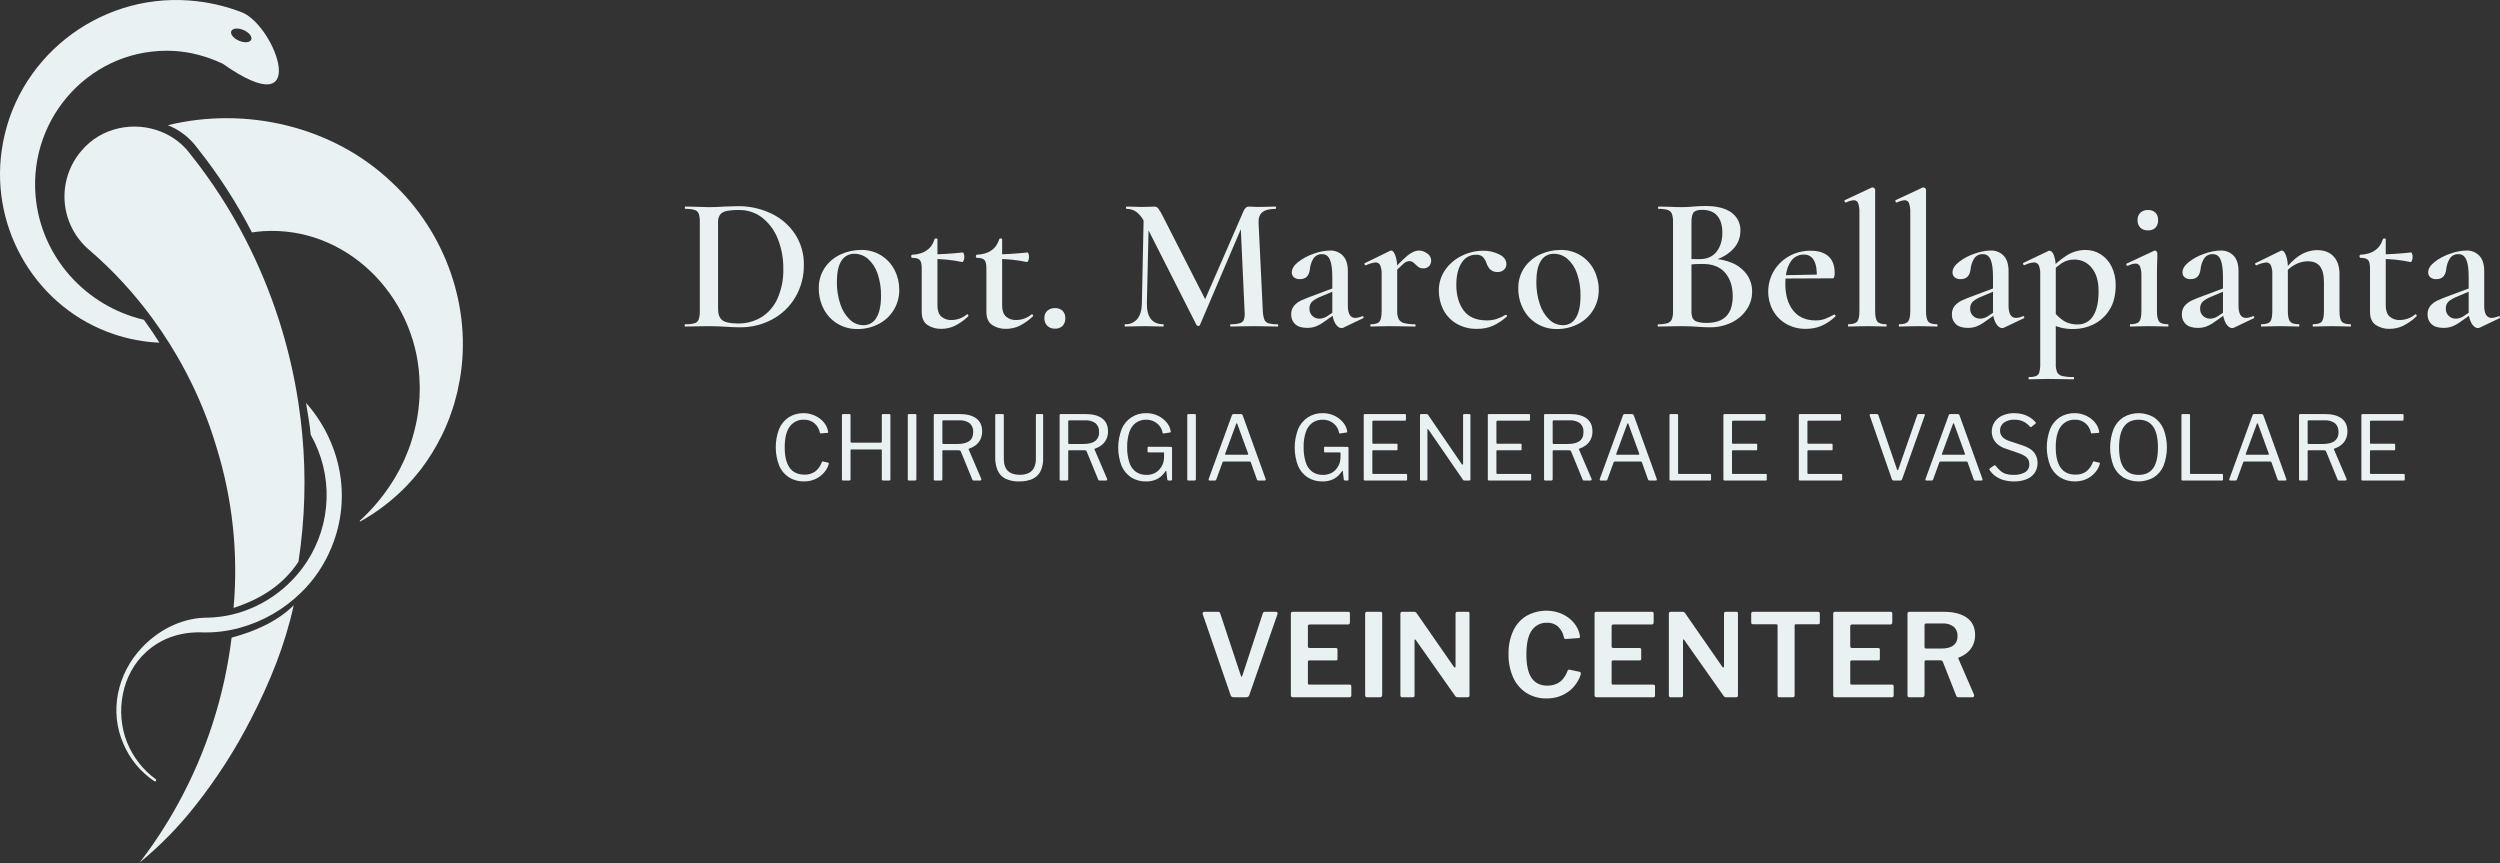 <svg xmlns="http://www.w3.org/2000/svg" width="333" height="115" viewBox="0 0 333 115" fill="none"><rect x="0" y="0" width="333" height="115" fill="#333333" stroke="none"/><g clip-path="url(#clip0_22_263)"><path d="M61.237 50.619C61.199 50.863 60.952 52.007 60.914 52.223C60.799 52.676 60.615 53.342 60.496 53.796C60.304 54.388 60.094 55.053 59.875 55.634L59.394 56.827C59.256 57.175 59.011 57.642 58.855 57.986C58.068 59.593 57.125 61.118 56.04 62.541C55.601 63.074 55.114 63.702 54.635 64.2C54.4 64.446 54.041 64.866 53.787 65.094C52.067 66.804 50.121 68.27 48.004 69.452C47.997 69.456 47.99 69.458 47.982 69.459C47.975 69.46 47.967 69.459 47.96 69.457C47.953 69.455 47.946 69.451 47.94 69.447C47.934 69.442 47.929 69.436 47.925 69.429C47.919 69.418 47.917 69.404 47.919 69.391C47.921 69.379 47.927 69.367 47.937 69.358C49.662 67.78 51.162 65.972 52.395 63.985C52.571 63.72 52.811 63.278 52.969 62.994L53.247 62.498L53.495 61.985C53.586 61.803 53.779 61.394 53.866 61.222C53.925 61.071 54.334 60.097 54.403 59.921C54.793 58.878 55.11 57.811 55.353 56.725C55.419 56.4 55.524 55.97 55.572 55.648L55.734 54.568C55.8 54.053 55.837 53.467 55.881 52.949C55.885 52.559 55.906 51.991 55.913 51.603C55.905 51.434 55.87 50.459 55.862 50.268C55.26 39.336 46.134 30.1 35.062 30.79C34.569 30.827 34.061 30.883 33.557 30.957C31.515 26.995 29.088 23.243 26.312 19.756C25.313 18.376 23.942 17.308 22.36 16.676C32.812 14.125 44.391 16.842 52.197 24.295C59.374 30.955 62.938 41.053 61.237 50.619Z" fill="#EAF1F2"></path><path d="M30.849 84.935C33.903 84.098 36.86 82.849 39.119 80.63C37.947 85.979 35.978 90.802 33.448 95.744C31.364 99.818 28.886 103.679 26.052 107.271C26.029 107.299 26.008 107.325 25.986 107.353C23.804 110.131 21.325 112.661 18.593 114.899C20.479 112.45 22.175 109.86 23.666 107.152C23.697 107.097 23.728 107.042 23.758 106.986C27.495 100.15 29.902 92.668 30.849 84.935Z" fill="#EAF1F2"></path><path d="M40.265 57.914C40.137 56.502 39.966 55.095 39.752 53.691C38.597 46.07 36.208 38.688 32.679 31.835C30.638 27.872 28.211 24.12 25.434 20.633C24.435 19.253 23.065 18.185 21.482 17.553C17.9 16.107 13.504 16.913 10.843 20.091C10.044 21.02 9.436 22.098 9.053 23.262C8.671 24.426 8.522 25.655 8.614 26.877C8.706 28.099 9.038 29.291 9.591 30.384C10.144 31.478 10.907 32.452 11.836 33.251C15.06 36.016 17.946 39.152 20.436 42.593C21.157 43.585 21.846 44.601 22.503 45.642C22.844 46.18 23.175 46.724 23.496 47.273C23.948 48.044 24.38 48.825 24.795 49.617C26.453 52.776 27.801 56.089 28.819 59.509C30.978 66.446 31.757 73.739 31.113 80.976C34.692 79.808 37.719 77.927 39.756 74.813C40.614 69.222 40.785 63.547 40.265 57.914Z" fill="#EAF1F2"></path><path d="M44.142 72.942C43.224 75.191 41.852 77.227 40.112 78.922C37.841 81.153 35.04 82.769 31.972 83.619C30.413 84.049 28.802 84.259 27.186 84.241C24.318 84.104 21.593 84.88 19.434 86.876C16.193 89.827 15.315 94.864 16.925 98.879C17.712 100.839 19.034 102.539 20.739 103.786C20.76 103.801 20.777 103.821 20.788 103.843C20.8 103.866 20.806 103.892 20.806 103.917C20.806 103.947 20.798 103.976 20.782 104.002C20.767 104.028 20.744 104.048 20.718 104.062C20.691 104.076 20.662 104.083 20.632 104.081C20.602 104.079 20.573 104.069 20.548 104.052C18.726 102.828 17.299 101.1 16.44 99.08C14.522 94.743 15.646 89.714 18.863 86.305C20.978 84.022 24.018 82.403 27.187 82.279C28.887 82.291 30.578 82.028 32.194 81.498C35.762 80.318 38.825 77.961 40.879 74.814C42.506 72.314 43.413 69.416 43.503 66.435C43.593 63.455 42.861 60.507 41.388 57.914C41.26 56.503 40.98 55.066 40.765 53.664C45.203 58.666 47.018 66.031 44.142 72.942Z" fill="#EAF1F2"></path><path d="M32.32 1.684C30.03 0.784 27.617 0.237 25.163 0.063C12.937 -0.831 1.898 7.914 0.22 20.089C-1.277 30.673 4.982 41.085 15.139 44.502C17.105 45.173 19.157 45.557 21.233 45.642C20.577 44.603 19.888 43.586 19.166 42.593C11.458 40.792 5.477 34.279 4.743 26.157C3.798 15.45 12.375 6.199 23.188 6.785C23.364 6.798 23.786 6.842 23.97 6.852C24.469 6.917 25.03 6.985 25.518 7.091C26.955 7.391 28.351 7.861 29.676 8.491C41.563 16.861 36.765 3.621 32.32 1.684ZM33.464 5.282C33.295 5.676 32.564 5.74 31.831 5.426C31.098 5.112 30.64 4.539 30.808 4.145C30.976 3.752 31.707 3.688 32.441 4.002C33.174 4.316 33.632 4.889 33.464 5.282Z" fill="#EAF1F2"></path><path d="M96.692 43.521C96.436 43.504 96.113 43.487 95.721 43.47C95.328 43.453 94.894 43.445 94.416 43.444L92.601 43.47C92.277 43.487 91.826 43.496 91.246 43.496C91.212 43.496 91.195 43.444 91.195 43.342C91.195 43.24 91.212 43.189 91.246 43.189C91.672 43.206 92.098 43.163 92.512 43.061C92.635 43.025 92.749 42.962 92.844 42.875C92.939 42.789 93.014 42.682 93.061 42.562C93.182 42.196 93.234 41.81 93.215 41.425V29.586C93.233 29.206 93.185 28.825 93.074 28.461C93.026 28.342 92.952 28.235 92.857 28.149C92.761 28.062 92.648 27.999 92.524 27.963C92.116 27.852 91.694 27.805 91.272 27.822C91.237 27.822 91.221 27.771 91.221 27.669C91.221 27.566 91.237 27.515 91.272 27.515L92.627 27.541C93.377 27.575 93.973 27.592 94.416 27.592C95.081 27.592 95.772 27.566 96.488 27.515C97.34 27.481 97.911 27.464 98.201 27.464C99.802 27.433 101.389 27.784 102.829 28.487C104.109 29.11 105.193 30.074 105.961 31.274C106.705 32.46 107.091 33.836 107.073 35.237C107.103 36.777 106.705 38.295 105.922 39.622C105.181 40.867 104.11 41.885 102.829 42.562C101.514 43.257 100.046 43.613 98.559 43.598C98.03 43.598 97.408 43.572 96.692 43.521ZM101.435 42.243C102.379 41.643 103.123 40.775 103.57 39.75C104.111 38.505 104.373 37.156 104.337 35.799C104.357 34.439 104.109 33.088 103.608 31.823C103.183 30.721 102.473 29.75 101.55 29.011C100.668 28.322 99.576 27.956 98.456 27.975C97.895 27.961 97.334 28.004 96.782 28.103C96.451 28.159 96.148 28.326 95.925 28.576C95.714 28.888 95.615 29.262 95.644 29.637V41.143C95.644 41.842 95.827 42.341 96.194 42.639C96.56 42.937 97.263 43.087 98.303 43.086C99.406 43.106 100.492 42.814 101.435 42.243Z" fill="#EAF1F2"></path><path d="M111.522 43.099C110.747 42.623 110.118 41.942 109.707 41.13C109.279 40.296 109.059 39.37 109.067 38.433C109.037 37.427 109.328 36.437 109.898 35.608C110.435 34.846 111.169 34.245 112.021 33.869C112.852 33.492 113.754 33.295 114.667 33.294C115.596 33.268 116.513 33.508 117.31 33.986C118.108 34.464 118.752 35.16 119.167 35.991C119.575 36.795 119.785 37.685 119.781 38.586C119.797 39.536 119.543 40.471 119.05 41.284C118.557 42.096 117.844 42.752 116.994 43.176C116.139 43.611 115.192 43.835 114.232 43.828C113.278 43.846 112.338 43.594 111.522 43.099ZM116.738 42.319C117.147 41.654 117.352 40.683 117.352 39.404C117.372 38.387 117.212 37.374 116.879 36.413C116.632 35.663 116.191 34.993 115.6 34.47C115.107 34.043 114.476 33.807 113.823 33.805C113.473 33.791 113.126 33.871 112.818 34.037C112.509 34.204 112.252 34.45 112.072 34.751C111.671 35.382 111.471 36.311 111.471 37.538C111.456 38.55 111.611 39.557 111.931 40.517C112.177 41.297 112.612 42.004 113.197 42.575C113.679 43.047 114.325 43.313 115 43.316C115.353 43.325 115.702 43.236 116.008 43.061C116.315 42.885 116.567 42.629 116.738 42.319Z" fill="#EAF1F2"></path><path d="M123.526 43.278C123.023 42.929 122.772 42.345 122.772 41.527V35.748C122.772 35.186 122.683 34.811 122.504 34.623C122.325 34.436 121.979 34.342 121.468 34.342C121.451 34.342 121.43 34.321 121.404 34.278C121.379 34.235 121.366 34.187 121.366 34.137C121.366 34.088 121.379 34.039 121.404 33.997C121.43 33.954 121.451 33.933 121.468 33.933C123.07 33.865 124.076 33.175 124.485 31.862C124.502 31.794 124.57 31.759 124.69 31.759C124.809 31.759 124.869 31.794 124.869 31.862V40.683C124.869 41.348 125.035 41.838 125.367 42.153C125.752 42.487 126.252 42.657 126.761 42.626C127.499 42.618 128.213 42.356 128.781 41.885L128.832 41.859C128.883 41.859 128.93 41.897 128.973 41.974C129.015 42.051 129.011 42.106 128.96 42.14C128.43 42.65 127.827 43.076 127.17 43.406C126.61 43.669 125.999 43.805 125.38 43.802C124.723 43.824 124.075 43.641 123.526 43.278ZM124.127 34.495V33.882C125.218 33.882 126.599 33.797 128.269 33.626C128.303 33.626 128.342 33.69 128.384 33.818C128.428 33.954 128.45 34.096 128.448 34.24C128.447 34.397 128.417 34.553 128.359 34.7C128.299 34.853 128.235 34.921 128.167 34.904C126.839 34.621 125.485 34.484 124.127 34.495Z" fill="#EAF1F2"></path><path d="M132.143 43.278C131.64 42.929 131.388 42.345 131.389 41.527V35.748C131.389 35.186 131.299 34.811 131.12 34.623C130.941 34.436 130.596 34.342 130.085 34.342C130.067 34.342 130.046 34.321 130.021 34.278C129.996 34.235 129.982 34.187 129.982 34.137C129.982 34.088 129.996 34.039 130.021 33.997C130.046 33.954 130.067 33.933 130.085 33.933C131.687 33.865 132.692 33.175 133.102 31.862C133.119 31.794 133.187 31.759 133.306 31.759C133.425 31.759 133.485 31.794 133.485 31.862V40.683C133.485 41.348 133.651 41.838 133.984 42.153C134.368 42.487 134.869 42.657 135.377 42.626C136.116 42.618 136.829 42.356 137.397 41.885L137.448 41.859C137.5 41.859 137.546 41.897 137.589 41.974C137.631 42.051 137.627 42.106 137.576 42.14C137.046 42.65 136.443 43.076 135.786 43.406C135.227 43.669 134.615 43.805 133.997 43.802C133.339 43.824 132.691 43.641 132.143 43.278ZM132.744 34.495V33.882C133.834 33.882 135.215 33.797 136.886 33.626C136.92 33.626 136.958 33.69 137.001 33.818C137.045 33.954 137.066 34.096 137.065 34.24C137.064 34.397 137.034 34.553 136.975 34.7C136.915 34.853 136.851 34.921 136.784 34.904C135.456 34.621 134.101 34.484 132.744 34.495Z" fill="#EAF1F2"></path><path d="M139.494 43.393C139.364 43.258 139.263 43.097 139.197 42.921C139.131 42.746 139.101 42.558 139.11 42.37C139.101 42.191 139.131 42.011 139.197 41.843C139.263 41.676 139.364 41.524 139.494 41.399C139.775 41.151 140.142 41.023 140.516 41.041C140.702 41.029 140.889 41.054 141.064 41.116C141.24 41.177 141.402 41.274 141.539 41.399C141.662 41.528 141.756 41.681 141.818 41.848C141.879 42.015 141.906 42.193 141.897 42.37C141.909 42.558 141.883 42.746 141.821 42.924C141.76 43.102 141.664 43.266 141.539 43.406C141.404 43.535 141.243 43.635 141.067 43.698C140.891 43.762 140.703 43.789 140.516 43.777C140.329 43.786 140.141 43.756 139.966 43.69C139.79 43.624 139.629 43.523 139.494 43.393Z" fill="#EAF1F2"></path><path d="M152.354 28.103L153.045 28.154L152.764 40.401C152.746 41.305 152.921 41.995 153.288 42.472C153.654 42.95 154.204 43.188 154.937 43.188C154.988 43.188 155.014 43.239 155.014 43.342C155.014 43.444 154.988 43.495 154.937 43.495C154.477 43.495 154.119 43.487 153.863 43.469L152.457 43.444L150.948 43.469C150.692 43.487 150.335 43.495 149.874 43.495C149.823 43.495 149.798 43.444 149.798 43.342C149.798 43.239 149.823 43.188 149.874 43.188C150.182 43.205 150.49 43.149 150.772 43.024C151.054 42.9 151.302 42.711 151.498 42.472C151.881 41.995 152.082 41.305 152.099 40.401L152.354 28.103ZM170.252 43.342C170.252 43.444 170.236 43.495 170.202 43.495C169.639 43.495 169.187 43.487 168.846 43.469L167.005 43.444L165.215 43.469C164.909 43.487 164.474 43.495 163.912 43.495C163.877 43.495 163.86 43.444 163.86 43.342C163.86 43.239 163.877 43.188 163.912 43.188C164.334 43.206 164.756 43.158 165.164 43.048C165.287 43.013 165.399 42.949 165.493 42.863C165.586 42.776 165.657 42.669 165.701 42.549C165.797 42.182 165.823 41.801 165.778 41.424L165.241 29.739L166.366 27.975L159.821 43.316C159.8 43.351 159.77 43.38 159.734 43.398C159.697 43.416 159.656 43.423 159.616 43.419C159.573 43.418 159.53 43.409 159.49 43.391C159.451 43.374 159.415 43.348 159.386 43.316L152.457 29.637C152.222 29.1 151.863 28.626 151.408 28.256C151.017 27.967 150.54 27.814 150.053 27.822C150.002 27.822 149.977 27.77 149.977 27.668C149.977 27.566 150.002 27.515 150.053 27.515L151.153 27.54C151.374 27.558 151.664 27.566 152.022 27.566L153.198 27.54C153.377 27.522 153.556 27.514 153.735 27.515C153.837 27.512 153.939 27.532 154.032 27.574C154.125 27.616 154.207 27.679 154.272 27.758C154.517 28.1 154.731 28.464 154.911 28.844L160.664 40.12L159.565 42.063L165.625 28.154C165.694 27.963 165.808 27.792 165.957 27.655C166.081 27.56 166.235 27.51 166.392 27.515C166.511 27.515 166.664 27.523 166.852 27.54C167.039 27.558 167.269 27.566 167.542 27.566L168.923 27.54C169.144 27.523 169.468 27.515 169.895 27.515C169.946 27.515 169.971 27.566 169.971 27.668C169.971 27.77 169.946 27.822 169.895 27.822C169.093 27.822 168.509 27.971 168.143 28.269C167.776 28.567 167.61 29.057 167.644 29.739L168.207 41.424C168.215 41.816 168.284 42.204 168.412 42.575C168.46 42.69 168.533 42.794 168.626 42.878C168.718 42.962 168.829 43.024 168.949 43.06C169.358 43.164 169.78 43.207 170.202 43.188C170.235 43.188 170.252 43.239 170.252 43.342Z" fill="#EAF1F2"></path><path d="M172.528 43.188C172.347 43.019 172.205 42.813 172.113 42.583C172.02 42.353 171.978 42.106 171.991 41.859C171.973 41.451 172.105 41.051 172.362 40.734C172.62 40.436 172.938 40.196 173.295 40.031C173.67 39.852 174.232 39.626 174.983 39.353L177.718 38.33L177.795 38.714L175.929 39.507C175.534 39.657 175.164 39.864 174.829 40.12C174.688 40.243 174.578 40.398 174.507 40.571C174.436 40.744 174.406 40.931 174.42 41.117C174.411 41.298 174.442 41.479 174.511 41.647C174.579 41.815 174.683 41.966 174.816 42.089C175.07 42.324 175.404 42.452 175.75 42.447C176.104 42.438 176.449 42.332 176.747 42.14L178.127 41.22L178.153 41.603L176.338 42.882C175.996 43.135 175.622 43.341 175.225 43.495C174.868 43.619 174.491 43.679 174.113 43.674C173.414 43.674 172.886 43.512 172.528 43.188ZM178.69 43.7C178.383 43.7 178.102 43.491 177.846 43.073C177.567 42.561 177.435 41.981 177.463 41.399V36.898C177.463 35.842 177.356 35.071 177.143 34.585C176.93 34.099 176.593 33.856 176.133 33.856C175.893 33.837 175.651 33.886 175.437 33.997C175.222 34.107 175.043 34.276 174.919 34.482C174.669 34.908 174.516 35.384 174.471 35.876C174.369 36.745 173.934 37.18 173.167 37.18C172.868 37.205 172.57 37.113 172.336 36.924C172.249 36.843 172.18 36.743 172.133 36.633C172.087 36.523 172.065 36.404 172.068 36.285C172.068 35.808 172.353 35.343 172.924 34.891C173.548 34.411 174.248 34.04 174.995 33.792C175.679 33.535 176.4 33.392 177.13 33.37C177.455 33.355 177.778 33.408 178.08 33.527C178.382 33.646 178.655 33.828 178.882 34.06C179.316 34.521 179.534 35.211 179.534 36.132V40.734C179.534 41.808 179.866 42.345 180.531 42.345C180.85 42.33 181.163 42.251 181.451 42.114H181.502C181.534 42.114 181.566 42.125 181.589 42.147C181.613 42.168 181.628 42.198 181.63 42.23C181.641 42.262 181.639 42.297 181.624 42.328C181.61 42.358 181.585 42.383 181.554 42.396L178.92 43.649C178.848 43.683 178.77 43.701 178.69 43.7Z" fill="#EAF1F2"></path><path d="M182.525 43.342C182.525 43.24 182.551 43.189 182.602 43.189C183.181 43.189 183.565 43.069 183.753 42.831C183.94 42.592 184.034 42.123 184.034 41.424V36.541C184.058 36.131 183.992 35.721 183.842 35.339C183.788 35.219 183.7 35.119 183.588 35.05C183.476 34.982 183.347 34.949 183.216 34.956C182.77 35.008 182.338 35.138 181.937 35.339H181.912C181.843 35.339 181.792 35.297 181.758 35.211C181.724 35.126 181.733 35.075 181.784 35.058L185.133 33.421C185.191 33.399 185.251 33.382 185.312 33.37C185.5 33.37 185.679 33.583 185.849 34.009C186.037 34.543 186.124 35.106 186.105 35.672V41.424C186.084 41.798 186.154 42.171 186.309 42.511C186.386 42.641 186.488 42.754 186.609 42.844C186.729 42.934 186.867 42.999 187.013 43.035C187.485 43.154 187.971 43.206 188.457 43.189C188.525 43.189 188.56 43.24 188.56 43.342C188.56 43.444 188.525 43.495 188.457 43.495C187.878 43.495 187.417 43.487 187.077 43.47L185.082 43.444L183.599 43.47C183.36 43.487 183.028 43.495 182.602 43.495C182.551 43.495 182.525 43.444 182.525 43.342ZM187.537 33.997C188.082 33.579 188.568 33.37 188.994 33.37C189.392 33.378 189.777 33.512 190.094 33.754C190.253 33.85 190.386 33.985 190.479 34.145C190.573 34.306 190.625 34.488 190.631 34.674C190.637 34.816 190.616 34.958 190.568 35.092C190.519 35.226 190.445 35.349 190.349 35.454C190.245 35.556 190.121 35.634 189.984 35.685C189.848 35.736 189.702 35.757 189.557 35.748C189.369 35.757 189.183 35.712 189.02 35.62C188.853 35.51 188.698 35.381 188.56 35.237C188.435 35.108 188.298 34.992 188.15 34.892C188.02 34.812 187.869 34.772 187.716 34.776C187.435 34.801 187.169 34.918 186.962 35.109C186.448 35.562 185.965 36.048 185.517 36.566L185.338 36.26C185.995 35.435 186.731 34.677 187.537 33.997Z" fill="#EAF1F2"></path><path d="M193.942 43.073C193.197 42.621 192.597 41.965 192.216 41.181C191.844 40.421 191.652 39.586 191.653 38.739C191.634 37.729 191.938 36.739 192.523 35.914C193.096 35.11 193.866 34.467 194.76 34.048C195.624 33.624 196.572 33.401 197.534 33.396C198.283 33.384 199.023 33.55 199.695 33.881C200.334 34.205 200.654 34.64 200.654 35.185C200.655 35.325 200.628 35.462 200.573 35.59C200.518 35.718 200.436 35.833 200.334 35.927C200.084 36.145 199.757 36.255 199.426 36.234C198.761 36.234 198.293 35.859 198.02 35.109C197.918 34.769 197.739 34.459 197.496 34.201C197.237 34.002 196.914 33.906 196.588 33.932C196.203 33.928 195.823 34.026 195.488 34.217C195.153 34.408 194.875 34.685 194.683 35.019C194.214 35.744 193.98 36.711 193.98 37.921C193.98 39.336 194.308 40.483 194.964 41.36C195.62 42.238 196.647 42.677 198.046 42.677C198.474 42.682 198.901 42.621 199.311 42.498C199.744 42.357 200.16 42.168 200.551 41.935H200.577C200.604 41.937 200.632 41.944 200.656 41.958C200.68 41.971 200.701 41.989 200.717 42.012C200.76 42.063 200.764 42.106 200.73 42.14C200.176 42.651 199.547 43.074 198.864 43.393C198.201 43.675 197.487 43.815 196.767 43.802C195.775 43.833 194.795 43.58 193.942 43.073Z" fill="#EAF1F2"></path><path d="M204.693 43.099C203.918 42.623 203.29 41.942 202.878 41.13C202.45 40.296 202.23 39.37 202.239 38.433C202.208 37.427 202.499 36.437 203.07 35.608C203.606 34.846 204.34 34.245 205.192 33.869C206.023 33.492 206.925 33.295 207.838 33.294C208.767 33.268 209.684 33.508 210.482 33.986C211.279 34.464 211.923 35.16 212.338 35.991C212.746 36.795 212.956 37.685 212.952 38.586C212.968 39.536 212.714 40.471 212.221 41.284C211.728 42.096 211.015 42.752 210.165 43.176C209.31 43.611 208.363 43.835 207.404 43.828C206.449 43.846 205.509 43.594 204.693 43.099ZM209.909 42.319C210.319 41.654 210.523 40.683 210.523 39.404C210.543 38.387 210.383 37.374 210.05 36.413C209.803 35.663 209.362 34.993 208.772 34.47C208.278 34.043 207.647 33.807 206.995 33.805C206.645 33.791 206.297 33.871 205.989 34.037C205.681 34.204 205.423 34.45 205.243 34.751C204.842 35.382 204.642 36.311 204.642 37.538C204.627 38.55 204.783 39.557 205.102 40.517C205.348 41.297 205.783 42.004 206.368 42.575C206.85 43.047 207.496 43.313 208.171 43.316C208.524 43.325 208.873 43.236 209.179 43.061C209.486 42.885 209.738 42.629 209.909 42.319Z" fill="#EAF1F2"></path><path d="M230.747 35.032C231.524 35.361 232.196 35.895 232.691 36.579C233.153 37.242 233.395 38.034 233.381 38.842C233.388 39.704 233.129 40.548 232.639 41.258C232.129 41.997 231.432 42.588 230.62 42.971C229.726 43.398 228.746 43.612 227.756 43.597C227.261 43.597 226.69 43.572 226.043 43.521C225.821 43.504 225.54 43.487 225.199 43.47C224.858 43.453 224.474 43.444 224.048 43.444L222.208 43.47C221.884 43.487 221.44 43.495 220.878 43.495C220.827 43.495 220.801 43.444 220.801 43.342C220.801 43.24 220.827 43.188 220.878 43.188C221.292 43.205 221.706 43.158 222.105 43.048C222.231 43.01 222.347 42.946 222.446 42.86C222.545 42.774 222.625 42.668 222.68 42.549C222.811 42.189 222.868 41.807 222.847 41.424V29.586C222.864 29.209 222.812 28.832 222.693 28.474C222.643 28.352 222.567 28.243 222.47 28.155C222.372 28.066 222.257 28.001 222.131 27.962C221.731 27.852 221.317 27.805 220.903 27.822C220.869 27.822 220.852 27.771 220.852 27.668C220.852 27.566 220.869 27.515 220.903 27.515L222.233 27.54C222.983 27.575 223.588 27.592 224.048 27.591C224.525 27.591 225.028 27.566 225.557 27.515C225.744 27.498 225.97 27.481 226.235 27.464C226.499 27.447 226.801 27.438 227.142 27.438C228.659 27.438 229.818 27.728 230.62 28.307C231.009 28.583 231.324 28.953 231.534 29.381C231.744 29.81 231.843 30.285 231.821 30.762C231.822 31.242 231.723 31.717 231.532 32.157C231.341 32.596 231.06 32.992 230.709 33.319C229.968 34.052 228.924 34.572 227.577 34.879L227.858 34.469C228.85 34.45 229.835 34.642 230.747 35.032ZM225.595 28.282C225.399 28.504 225.301 28.955 225.301 29.637V34.648L224.381 34.469C225.131 34.504 225.787 34.521 226.35 34.521C227.355 34.521 228.118 34.193 228.638 33.536C229.158 32.88 229.418 32.032 229.418 30.992C229.418 30.021 229.192 29.271 228.74 28.742C228.288 28.214 227.611 27.95 226.708 27.95C226.162 27.95 225.791 28.06 225.595 28.282ZM230.799 39.455C230.799 38.16 230.462 37.12 229.789 36.336C229.115 35.552 228.131 35.16 226.836 35.16C226.049 35.148 225.262 35.2 224.483 35.313L225.301 35.006V41.424C225.288 41.737 225.336 42.05 225.442 42.345C225.5 42.464 225.582 42.571 225.683 42.657C225.784 42.742 225.902 42.806 226.03 42.843C226.456 42.972 226.902 43.028 227.347 43.009C229.648 43.009 230.799 41.825 230.799 39.455Z" fill="#EAF1F2"></path><path d="M237.868 43.112C237.133 42.677 236.532 42.049 236.129 41.297C235.729 40.55 235.523 39.715 235.528 38.868C235.519 37.897 235.775 36.942 236.27 36.106C236.759 35.276 237.46 34.592 238.303 34.125C239.181 33.634 240.173 33.383 241.179 33.396C242.202 33.396 242.99 33.643 243.544 34.137C244.098 34.632 244.375 35.365 244.375 36.336C244.383 36.526 244.362 36.716 244.311 36.899C244.301 36.949 244.273 36.994 244.234 37.026C244.194 37.059 244.145 37.077 244.094 37.078H241.997C242.082 34.964 241.503 33.908 240.259 33.907C239.891 33.902 239.53 33.997 239.212 34.181C238.894 34.366 238.633 34.634 238.456 34.956C238.022 35.655 237.804 36.601 237.804 37.794C237.804 39.294 238.154 40.483 238.852 41.361C239.551 42.239 240.54 42.678 241.818 42.677C242.226 42.688 242.633 42.628 243.02 42.498C243.457 42.328 243.884 42.131 244.299 41.91L244.35 41.885C244.384 41.885 244.422 41.919 244.465 41.987C244.507 42.055 244.511 42.106 244.477 42.14C243.937 42.671 243.304 43.1 242.611 43.406C241.963 43.674 241.267 43.808 240.565 43.802C239.62 43.827 238.686 43.588 237.868 43.112ZM237.037 36.669L242.713 36.566V37.078L237.063 37.103L237.037 36.669Z" fill="#EAF1F2"></path><path d="M246.139 43.342C246.139 43.239 246.165 43.188 246.216 43.188C246.795 43.188 247.183 43.069 247.379 42.831C247.575 42.592 247.673 42.123 247.673 41.424V28.359C247.696 27.922 247.64 27.484 247.507 27.067C247.467 26.948 247.389 26.845 247.285 26.774C247.181 26.702 247.057 26.666 246.932 26.671C246.565 26.701 246.208 26.806 245.883 26.978H245.858C245.789 26.978 245.738 26.936 245.704 26.85C245.67 26.765 245.67 26.705 245.704 26.671L249.31 24.983L249.412 24.958C249.498 24.965 249.579 25.002 249.642 25.06C249.727 25.128 249.77 25.188 249.77 25.239V41.424C249.77 42.123 249.868 42.592 250.064 42.831C250.26 43.069 250.647 43.189 251.227 43.188C251.278 43.188 251.304 43.239 251.304 43.342C251.304 43.444 251.278 43.495 251.227 43.495C250.801 43.495 250.46 43.487 250.204 43.47L248.722 43.444L247.239 43.47C246.983 43.487 246.642 43.495 246.216 43.495C246.165 43.495 246.139 43.444 246.139 43.342Z" fill="#EAF1F2"></path><path d="M252.915 43.342C252.915 43.239 252.94 43.188 252.992 43.188C253.571 43.188 253.959 43.069 254.155 42.831C254.351 42.592 254.449 42.123 254.449 41.424V28.359C254.472 27.922 254.416 27.484 254.283 27.067C254.242 26.948 254.165 26.845 254.061 26.774C253.957 26.702 253.833 26.666 253.707 26.671C253.341 26.701 252.984 26.806 252.659 26.978H252.634C252.565 26.978 252.514 26.936 252.48 26.85C252.446 26.765 252.446 26.705 252.48 26.671L256.085 24.983L256.188 24.958C256.274 24.965 256.355 25.002 256.418 25.06C256.503 25.128 256.546 25.188 256.546 25.239V41.424C256.546 42.123 256.644 42.592 256.84 42.831C257.035 43.069 257.423 43.189 258.003 43.188C258.054 43.188 258.08 43.239 258.08 43.342C258.08 43.444 258.054 43.495 258.003 43.495C257.577 43.495 257.236 43.487 256.98 43.47L255.497 43.444L254.014 43.47C253.759 43.487 253.418 43.495 252.992 43.495C252.94 43.495 252.915 43.444 252.915 43.342Z" fill="#EAF1F2"></path><path d="M260.534 43.188C260.354 43.019 260.212 42.813 260.119 42.583C260.026 42.353 259.985 42.106 259.997 41.859C259.98 41.451 260.112 41.051 260.368 40.734C260.626 40.436 260.944 40.196 261.302 40.031C261.676 39.852 262.239 39.626 262.989 39.353L265.725 38.33L265.802 38.714L263.935 39.507C263.541 39.657 263.171 39.864 262.836 40.12C262.695 40.243 262.585 40.398 262.514 40.571C262.443 40.744 262.413 40.931 262.427 41.117C262.418 41.298 262.449 41.479 262.517 41.647C262.586 41.815 262.69 41.966 262.823 42.089C263.076 42.324 263.411 42.452 263.756 42.447C264.11 42.438 264.455 42.332 264.753 42.14L266.134 41.22L266.159 41.603L264.344 42.882C264.003 43.135 263.628 43.341 263.232 43.495C262.874 43.619 262.498 43.679 262.12 43.674C261.421 43.674 260.892 43.512 260.534 43.188ZM266.696 43.7C266.39 43.7 266.108 43.491 265.853 43.073C265.574 42.561 265.441 41.981 265.469 41.399V36.898C265.469 35.842 265.363 35.071 265.15 34.585C264.936 34.099 264.6 33.856 264.14 33.856C263.899 33.837 263.658 33.886 263.443 33.997C263.229 34.107 263.049 34.276 262.925 34.482C262.675 34.908 262.522 35.384 262.478 35.876C262.375 36.745 261.941 37.18 261.174 37.18C260.874 37.205 260.576 37.113 260.343 36.924C260.255 36.843 260.186 36.743 260.14 36.633C260.094 36.523 260.071 36.404 260.074 36.285C260.074 35.808 260.36 35.343 260.931 34.891C261.555 34.411 262.255 34.04 263.002 33.792C263.685 33.535 264.407 33.392 265.137 33.37C265.461 33.355 265.785 33.408 266.087 33.527C266.388 33.646 266.662 33.828 266.888 34.06C267.323 34.521 267.54 35.211 267.54 36.132V40.734C267.54 41.808 267.872 42.345 268.537 42.345C268.856 42.33 269.169 42.251 269.458 42.114H269.509C269.541 42.114 269.572 42.125 269.596 42.147C269.62 42.168 269.634 42.198 269.637 42.23C269.647 42.262 269.645 42.297 269.631 42.328C269.617 42.358 269.591 42.383 269.56 42.396L266.927 43.649C266.855 43.683 266.776 43.701 266.696 43.7Z" fill="#EAF1F2"></path><path d="M270.199 50.373C270.199 50.271 270.225 50.22 270.276 50.22C270.598 50.237 270.919 50.189 271.222 50.08C271.324 50.032 271.415 49.962 271.488 49.877C271.561 49.79 271.614 49.69 271.644 49.581C271.735 49.213 271.774 48.834 271.759 48.456V36.566C271.784 36.148 271.719 35.73 271.567 35.339C271.51 35.217 271.417 35.115 271.3 35.047C271.184 34.978 271.05 34.947 270.915 34.956C270.487 34.993 270.07 35.115 269.688 35.314H269.637C269.602 35.313 269.569 35.301 269.542 35.281C269.514 35.26 269.494 35.231 269.483 35.199C269.449 35.122 269.449 35.067 269.483 35.032L272.858 33.421C272.899 33.403 272.942 33.395 272.986 33.396C273.225 33.396 273.425 33.605 273.587 34.022C273.769 34.57 273.851 35.146 273.83 35.723V48.456C273.807 48.839 273.868 49.223 274.009 49.581C274.078 49.707 274.173 49.816 274.288 49.902C274.402 49.988 274.534 50.049 274.674 50.08C275.177 50.192 275.693 50.239 276.208 50.22C276.242 50.22 276.259 50.271 276.259 50.373C276.259 50.476 276.242 50.527 276.208 50.527C275.577 50.527 275.091 50.518 274.75 50.501L272.782 50.476L271.324 50.501C271.069 50.518 270.719 50.527 270.276 50.527C270.225 50.527 270.199 50.476 270.199 50.373ZM274.52 43.649C273.941 43.493 273.377 43.288 272.833 43.035L273.523 41.476C273.924 41.987 274.408 42.428 274.955 42.78C275.509 43.089 276.137 43.239 276.771 43.214C277.175 43.222 277.575 43.123 277.929 42.928C278.284 42.733 278.581 42.448 278.79 42.102C279.285 41.361 279.532 40.257 279.532 38.791C279.532 37.444 279.225 36.405 278.611 35.672C278.338 35.324 277.988 35.044 277.589 34.853C277.19 34.663 276.752 34.566 276.31 34.572C275.728 34.563 275.155 34.723 274.661 35.032C274.079 35.422 273.551 35.886 273.089 36.413L272.858 36.157C273.569 35.305 274.41 34.572 275.351 33.984C276.089 33.539 276.932 33.301 277.793 33.294C278.498 33.29 279.189 33.485 279.788 33.856C280.421 34.253 280.931 34.82 281.258 35.492C281.638 36.272 281.827 37.131 281.808 37.998C281.808 39.345 281.522 40.453 280.951 41.322C280.432 42.145 279.692 42.805 278.816 43.227C278.002 43.619 277.111 43.824 276.208 43.828C275.64 43.837 275.074 43.776 274.52 43.649Z" fill="#EAF1F2"></path><path d="M283.699 43.342C283.699 43.239 283.725 43.188 283.776 43.188C284.355 43.188 284.743 43.069 284.939 42.831C285.135 42.592 285.233 42.123 285.233 41.424V36.771C285.257 36.341 285.196 35.911 285.054 35.505C285.007 35.383 284.922 35.279 284.812 35.208C284.702 35.137 284.572 35.102 284.441 35.109C284.081 35.133 283.732 35.238 283.418 35.416H283.393C283.324 35.416 283.273 35.373 283.239 35.288C283.205 35.203 283.214 35.143 283.265 35.109L286.947 33.396L287.023 33.37C287.108 33.378 287.186 33.42 287.241 33.485C287.301 33.533 287.342 33.601 287.356 33.677V34.214C287.321 34.93 287.304 35.773 287.305 36.745V41.424C287.305 42.123 287.403 42.592 287.599 42.831C287.794 43.069 288.182 43.189 288.762 43.188C288.813 43.188 288.839 43.24 288.839 43.342C288.839 43.444 288.813 43.495 288.762 43.495C288.336 43.495 287.995 43.487 287.739 43.47L286.256 43.444L284.773 43.47C284.534 43.487 284.202 43.495 283.776 43.495C283.725 43.495 283.699 43.444 283.699 43.342ZM285.093 30.327C284.964 30.192 284.864 30.031 284.8 29.855C284.736 29.679 284.71 29.491 284.722 29.305C284.713 29.126 284.741 28.947 284.805 28.78C284.869 28.612 284.967 28.46 285.093 28.333C285.233 28.208 285.397 28.112 285.575 28.051C285.753 27.989 285.941 27.964 286.128 27.975C286.308 27.963 286.489 27.989 286.658 28.051C286.827 28.113 286.982 28.209 287.113 28.333C287.232 28.464 287.323 28.618 287.382 28.784C287.442 28.951 287.467 29.128 287.458 29.305C287.483 29.678 287.359 30.046 287.113 30.327C286.982 30.452 286.828 30.548 286.658 30.61C286.489 30.671 286.308 30.697 286.128 30.685C285.941 30.697 285.752 30.671 285.575 30.61C285.397 30.548 285.233 30.452 285.093 30.327Z" fill="#EAF1F2"></path><path d="M291.165 43.188C290.984 43.019 290.842 42.813 290.75 42.583C290.657 42.353 290.615 42.106 290.628 41.859C290.61 41.451 290.742 41.051 290.999 40.734C291.257 40.436 291.575 40.196 291.932 40.031C292.307 39.852 292.869 39.626 293.62 39.353L296.355 38.33L296.432 38.714L294.566 39.507C294.172 39.657 293.801 39.864 293.466 40.12C293.326 40.243 293.215 40.398 293.144 40.571C293.073 40.744 293.044 40.931 293.057 41.117C293.048 41.298 293.079 41.479 293.148 41.647C293.216 41.815 293.321 41.966 293.453 42.089C293.707 42.324 294.041 42.452 294.387 42.447C294.741 42.438 295.086 42.332 295.384 42.14L296.764 41.22L296.79 41.603L294.975 42.882C294.633 43.135 294.259 43.341 293.863 43.495C293.505 43.619 293.129 43.679 292.75 43.674C292.051 43.674 291.523 43.512 291.165 43.188ZM297.327 43.7C297.02 43.7 296.739 43.491 296.483 43.073C296.204 42.561 296.072 41.981 296.1 41.399V36.898C296.1 35.842 295.993 35.071 295.78 34.585C295.567 34.099 295.23 33.856 294.77 33.856C294.53 33.837 294.289 33.886 294.074 33.997C293.86 34.107 293.68 34.276 293.556 34.482C293.306 34.908 293.153 35.384 293.108 35.876C293.006 36.745 292.571 37.18 291.804 37.18C291.505 37.205 291.207 37.113 290.973 36.924C290.886 36.843 290.817 36.743 290.771 36.633C290.724 36.523 290.702 36.404 290.705 36.285C290.705 35.808 290.99 35.343 291.561 34.891C292.185 34.411 292.885 34.04 293.632 33.792C294.316 33.535 295.037 33.392 295.767 33.37C296.092 33.355 296.415 33.408 296.717 33.527C297.019 33.646 297.292 33.828 297.519 34.06C297.954 34.521 298.171 35.211 298.171 36.132V40.734C298.171 41.808 298.503 42.345 299.168 42.345C299.487 42.33 299.8 42.251 300.088 42.114H300.14C300.172 42.114 300.203 42.125 300.226 42.147C300.25 42.168 300.265 42.198 300.268 42.23C300.278 42.262 300.276 42.297 300.261 42.328C300.247 42.358 300.222 42.383 300.191 42.396L297.557 43.649C297.486 43.683 297.407 43.701 297.327 43.7Z" fill="#EAF1F2"></path><path d="M301.162 43.342C301.162 43.239 301.188 43.188 301.239 43.188C301.818 43.188 302.202 43.069 302.39 42.83C302.577 42.592 302.671 42.123 302.671 41.424V36.54C302.695 36.131 302.63 35.721 302.479 35.339C302.426 35.219 302.337 35.119 302.225 35.05C302.113 34.982 301.984 34.949 301.853 34.955C301.408 35.008 300.975 35.138 300.574 35.339H300.549C300.48 35.339 300.429 35.296 300.395 35.211C300.361 35.126 300.37 35.075 300.421 35.057L303.77 33.421C303.828 33.399 303.888 33.382 303.949 33.37C304.137 33.37 304.316 33.583 304.486 34.009C304.674 34.542 304.761 35.106 304.742 35.671V41.424C304.742 42.123 304.84 42.592 305.036 42.83C305.232 43.069 305.62 43.189 306.199 43.188C306.251 43.188 306.276 43.239 306.276 43.342C306.276 43.444 306.251 43.495 306.199 43.495C305.773 43.495 305.432 43.487 305.177 43.47L303.719 43.444L302.236 43.47C301.997 43.487 301.665 43.495 301.239 43.495C301.188 43.495 301.162 43.444 301.162 43.342ZM308.04 43.342C308.04 43.239 308.066 43.188 308.117 43.188C308.696 43.188 309.08 43.069 309.268 42.83C309.455 42.592 309.549 42.123 309.549 41.424V37.589C309.549 36.634 309.374 35.931 309.025 35.479C308.675 35.028 308.125 34.802 307.376 34.802C306.779 34.811 306.195 34.969 305.675 35.262C305.12 35.555 304.642 35.975 304.282 36.489L304.154 36.182C305.517 34.274 307.018 33.319 308.654 33.319C309.591 33.319 310.32 33.6 310.84 34.163C311.36 34.725 311.62 35.501 311.62 36.489V41.424C311.62 42.123 311.718 42.592 311.914 42.83C312.11 43.069 312.498 43.189 313.077 43.188C313.129 43.188 313.154 43.239 313.154 43.342C313.154 43.444 313.129 43.495 313.077 43.495C312.651 43.495 312.31 43.487 312.055 43.47L310.597 43.444L309.14 43.47C308.884 43.487 308.543 43.495 308.117 43.495C308.066 43.495 308.04 43.444 308.04 43.342Z" fill="#EAF1F2"></path><path d="M316.439 43.278C315.937 42.929 315.685 42.345 315.685 41.527V35.748C315.685 35.186 315.596 34.811 315.417 34.623C315.238 34.436 314.892 34.342 314.381 34.342C314.364 34.342 314.343 34.321 314.317 34.278C314.292 34.235 314.279 34.187 314.279 34.137C314.279 34.088 314.292 34.039 314.317 33.997C314.343 33.954 314.364 33.933 314.381 33.933C315.983 33.865 316.989 33.175 317.398 31.862C317.415 31.794 317.483 31.759 317.603 31.759C317.722 31.759 317.782 31.794 317.782 31.862V40.683C317.782 41.348 317.948 41.838 318.28 42.153C318.665 42.487 319.165 42.657 319.674 42.626C320.412 42.618 321.126 42.356 321.694 41.885L321.745 41.859C321.796 41.859 321.843 41.897 321.886 41.974C321.928 42.051 321.924 42.106 321.873 42.14C321.343 42.65 320.74 43.076 320.083 43.406C319.523 43.669 318.912 43.805 318.293 43.802C317.636 43.824 316.988 43.641 316.439 43.278ZM317.04 34.495V33.882C318.131 33.882 319.512 33.797 321.182 33.626C321.216 33.626 321.255 33.69 321.298 33.818C321.341 33.954 321.363 34.096 321.361 34.24C321.36 34.397 321.33 34.553 321.272 34.7C321.212 34.853 321.148 34.921 321.08 34.904C319.753 34.621 318.398 34.484 317.04 34.495Z" fill="#EAF1F2"></path><path d="M323.893 43.188C323.712 43.019 323.57 42.813 323.477 42.583C323.385 42.353 323.343 42.106 323.356 41.859C323.338 41.451 323.47 41.051 323.726 40.734C323.984 40.436 324.302 40.196 324.66 40.031C325.034 39.852 325.597 39.626 326.347 39.353L329.083 38.33L329.16 38.714L327.293 39.507C326.899 39.657 326.529 39.864 326.194 40.12C326.053 40.243 325.943 40.398 325.872 40.571C325.801 40.744 325.771 40.931 325.785 41.117C325.776 41.298 325.807 41.479 325.875 41.647C325.944 41.815 326.048 41.966 326.181 42.089C326.435 42.324 326.769 42.452 327.114 42.447C327.468 42.438 327.813 42.332 328.111 42.14L329.492 41.22L329.518 41.603L327.702 42.882C327.361 43.135 326.987 43.341 326.59 43.495C326.232 43.619 325.856 43.679 325.478 43.674C324.779 43.674 324.25 43.512 323.893 43.188ZM330.055 43.7C329.748 43.7 329.466 43.491 329.211 43.073C328.932 42.561 328.799 41.981 328.827 41.399V36.898C328.827 35.842 328.721 35.071 328.508 34.585C328.294 34.099 327.958 33.856 327.498 33.856C327.257 33.837 327.016 33.886 326.802 33.997C326.587 34.107 326.408 34.276 326.283 34.482C326.033 34.908 325.881 35.384 325.836 35.876C325.733 36.745 325.299 37.18 324.532 37.18C324.232 37.205 323.935 37.113 323.701 36.924C323.613 36.843 323.544 36.743 323.498 36.633C323.452 36.523 323.429 36.404 323.432 36.285C323.432 35.808 323.718 35.343 324.289 34.891C324.913 34.411 325.613 34.04 326.36 33.792C327.044 33.535 327.765 33.392 328.495 33.37C328.819 33.355 329.143 33.408 329.445 33.527C329.747 33.646 330.02 33.828 330.246 34.06C330.681 34.521 330.898 35.211 330.898 36.132V40.734C330.898 41.808 331.231 42.345 331.895 42.345C332.214 42.33 332.527 42.251 332.816 42.114H332.867C332.899 42.114 332.93 42.125 332.954 42.147C332.978 42.168 332.992 42.198 332.995 42.23C333.005 42.262 333.003 42.297 332.989 42.328C332.975 42.358 332.95 42.383 332.918 42.396L330.285 43.649C330.213 43.683 330.134 43.701 330.055 43.7Z" fill="#EAF1F2"></path><path d="M108.216 55.231C108.573 55.356 108.909 55.535 109.212 55.762C109.498 55.976 109.745 56.239 109.94 56.538C110.127 56.822 110.249 57.144 110.298 57.48C110.313 57.526 110.316 57.576 110.304 57.623C110.292 57.647 110.262 57.659 110.214 57.659L109.32 57.731C109.305 57.736 109.289 57.737 109.274 57.733C109.259 57.728 109.246 57.719 109.236 57.707C109.218 57.678 109.206 57.645 109.2 57.611C109.105 57.13 108.851 56.696 108.478 56.377C108.092 56.057 107.602 55.889 107.1 55.905C106.731 55.887 106.362 55.962 106.029 56.122C105.696 56.282 105.408 56.524 105.191 56.824C104.745 57.437 104.523 58.359 104.523 59.592C104.523 60.785 104.742 61.688 105.179 62.301C105.617 62.913 106.277 63.22 107.16 63.22C107.662 63.238 108.158 63.096 108.574 62.814C108.998 62.479 109.316 62.026 109.487 61.513C109.51 61.466 109.558 61.45 109.63 61.466L110.334 61.633C110.359 61.641 110.38 61.658 110.393 61.68C110.402 61.699 110.406 61.719 110.406 61.74C110.406 61.761 110.402 61.781 110.393 61.8C110.326 62.038 110.228 62.267 110.101 62.48C109.966 62.708 109.804 62.918 109.618 63.106C109.2 63.528 108.68 63.834 108.108 63.995C107.784 64.085 107.449 64.129 107.112 64.126C106.395 64.146 105.688 63.955 105.078 63.578C104.495 63.196 104.042 62.647 103.777 62.002C103.181 60.437 103.181 58.706 103.777 57.14C104.041 56.502 104.489 55.958 105.066 55.577C105.665 55.205 106.36 55.016 107.065 55.034C107.457 55.033 107.846 55.1 108.216 55.231Z" fill="#EAF1F2"></path><path d="M113.388 59.866C113.375 59.864 113.362 59.866 113.35 59.87C113.337 59.874 113.326 59.881 113.317 59.89C113.307 59.899 113.3 59.911 113.296 59.923C113.292 59.936 113.291 59.949 113.293 59.962V63.828C113.293 63.947 113.225 64.007 113.09 64.007H112.314C112.291 64.01 112.267 64.007 112.244 64C112.221 63.993 112.201 63.981 112.183 63.965C112.157 63.929 112.144 63.884 112.147 63.84V55.32C112.147 55.209 112.195 55.153 112.291 55.153H113.15C113.245 55.153 113.293 55.205 113.293 55.308V58.816C113.293 58.912 113.337 58.959 113.424 58.959H117.338C117.417 58.959 117.457 58.912 117.457 58.816V55.296C117.457 55.201 117.501 55.153 117.588 55.153H118.459C118.555 55.153 118.602 55.209 118.602 55.32V63.84C118.606 63.884 118.593 63.929 118.567 63.965C118.549 63.981 118.528 63.993 118.505 64C118.483 64.007 118.459 64.01 118.435 64.007H117.66C117.525 64.007 117.457 63.947 117.457 63.828V59.974C117.459 59.959 117.458 59.944 117.453 59.93C117.448 59.916 117.441 59.904 117.43 59.893C117.42 59.883 117.407 59.875 117.393 59.87C117.379 59.865 117.364 59.864 117.35 59.866H113.388Z" fill="#EAF1F2"></path><path d="M121.919 55.153C122.015 55.153 122.062 55.205 122.062 55.308V63.804C122.066 63.833 122.064 63.862 122.055 63.889C122.047 63.917 122.033 63.943 122.015 63.965C121.965 63.998 121.906 64.013 121.848 64.007H121.096C121.046 64.013 120.995 64 120.953 63.971C120.925 63.933 120.912 63.886 120.917 63.84V55.32C120.917 55.209 120.965 55.153 121.06 55.153H121.919Z" fill="#EAF1F2"></path><path d="M130.695 63.935C130.683 63.958 130.665 63.976 130.643 63.989C130.621 64.002 130.595 64.008 130.57 64.007H129.699C129.656 64.007 129.614 63.993 129.58 63.967C129.545 63.941 129.52 63.905 129.508 63.864L127.969 60.105C127.929 60.018 127.834 59.974 127.683 59.974H125.666C125.647 59.969 125.628 59.97 125.609 59.975C125.591 59.98 125.574 59.989 125.56 60.002C125.546 60.015 125.535 60.031 125.529 60.049C125.522 60.067 125.52 60.086 125.523 60.105V63.816C125.523 63.943 125.455 64.007 125.32 64.007H124.544C124.521 64.01 124.497 64.007 124.474 64C124.451 63.993 124.431 63.981 124.413 63.965C124.388 63.933 124.375 63.892 124.377 63.852V55.32C124.377 55.209 124.425 55.153 124.521 55.153H127.849C128.788 55.153 129.518 55.346 130.039 55.732C130.56 56.118 130.82 56.689 130.821 57.444C130.833 57.844 130.743 58.241 130.558 58.596C130.398 58.893 130.171 59.151 129.896 59.347C129.646 59.526 129.371 59.665 129.079 59.759C129.015 59.767 128.999 59.807 129.031 59.878L130.701 63.78C130.713 63.804 130.719 63.831 130.718 63.858C130.717 63.885 130.709 63.912 130.695 63.935ZM129.097 58.757C129.45 58.502 129.627 58.1 129.627 57.551C129.645 57.332 129.612 57.111 129.53 56.906C129.448 56.701 129.32 56.517 129.156 56.37C128.758 56.09 128.275 55.956 127.79 55.989H125.69C125.578 55.989 125.523 56.032 125.523 56.12V58.983C125.523 59.087 125.559 59.139 125.63 59.139H127.515C128.215 59.139 128.742 59.011 129.097 58.757Z" fill="#EAF1F2"></path><path d="M138.582 62.802C138.347 63.249 137.966 63.602 137.503 63.804C136.951 64.033 136.357 64.143 135.761 64.126C135.132 64.151 134.507 64.028 133.935 63.768C133.473 63.538 133.106 63.154 132.897 62.682C132.656 62.105 132.542 61.482 132.563 60.857V55.32C132.563 55.209 132.61 55.153 132.706 55.153H133.565C133.66 55.153 133.708 55.205 133.708 55.308V61.107C133.708 61.831 133.887 62.368 134.245 62.718C134.603 63.068 135.132 63.243 135.832 63.243C136.236 63.255 136.638 63.175 137.007 63.01C137.323 62.862 137.579 62.612 137.735 62.3C137.912 61.916 137.996 61.495 137.98 61.071V55.308C137.98 55.205 138.024 55.153 138.111 55.153H138.815C138.902 55.153 138.946 55.201 138.946 55.296V61.059C138.97 61.661 138.845 62.26 138.582 62.802Z" fill="#EAF1F2"></path><path d="M147.46 63.935C147.448 63.958 147.43 63.976 147.408 63.989C147.385 64.002 147.36 64.008 147.335 64.007H146.464C146.421 64.007 146.379 63.993 146.344 63.967C146.31 63.941 146.285 63.905 146.273 63.864L144.733 60.105C144.693 60.018 144.598 59.974 144.447 59.974H142.431C142.412 59.97 142.393 59.97 142.374 59.975C142.356 59.98 142.339 59.989 142.325 60.002C142.311 60.015 142.3 60.031 142.293 60.049C142.287 60.067 142.285 60.086 142.287 60.105V63.816C142.287 63.943 142.22 64.007 142.085 64.007H141.309C141.287 64.011 141.264 64.011 141.243 64.005C141.221 63.999 141.202 63.988 141.185 63.972C141.169 63.957 141.156 63.938 141.149 63.917C141.141 63.896 141.139 63.874 141.142 63.852V55.32C141.142 55.209 141.19 55.153 141.285 55.153H144.614C145.552 55.153 146.282 55.346 146.804 55.732C147.325 56.118 147.585 56.689 147.585 57.444C147.598 57.844 147.507 58.241 147.322 58.596C147.162 58.893 146.936 59.151 146.661 59.347C146.411 59.526 146.135 59.665 145.843 59.759C145.78 59.767 145.763 59.807 145.795 59.878L147.466 63.78C147.478 63.804 147.483 63.831 147.482 63.858C147.481 63.885 147.474 63.912 147.46 63.935ZM145.861 58.757C146.043 58.616 146.186 58.432 146.279 58.221C146.372 58.011 146.411 57.781 146.392 57.551C146.41 57.332 146.377 57.111 146.295 56.906C146.213 56.701 146.085 56.517 145.921 56.37C145.522 56.09 145.04 55.956 144.555 55.989H142.454C142.343 55.989 142.287 56.032 142.287 56.12V58.983C142.287 59.087 142.323 59.139 142.395 59.139H144.28C144.98 59.139 145.507 59.011 145.861 58.757Z" fill="#EAF1F2"></path><path d="M150.664 63.583C150.093 63.205 149.649 62.665 149.387 62.032C148.79 60.456 148.799 58.715 149.411 57.146C149.678 56.502 150.136 55.955 150.722 55.578C151.308 55.2 151.995 55.011 152.692 55.034C153.222 55.028 153.746 55.142 154.225 55.368C154.67 55.575 155.065 55.876 155.383 56.251C155.673 56.582 155.865 56.987 155.938 57.42C155.947 57.464 155.945 57.509 155.932 57.551C155.911 57.582 155.879 57.603 155.842 57.611L154.983 57.742C154.968 57.747 154.952 57.748 154.936 57.745C154.92 57.742 154.906 57.735 154.894 57.724C154.87 57.696 154.855 57.66 154.852 57.623C154.797 57.308 154.666 57.011 154.47 56.758C154.267 56.497 154.008 56.284 153.712 56.138C153.392 55.979 153.038 55.899 152.68 55.905C152.187 55.891 151.701 56.035 151.296 56.316C150.888 56.627 150.586 57.057 150.431 57.545C150.221 58.19 150.122 58.866 150.139 59.544C150.12 60.246 150.219 60.945 150.431 61.614C150.583 62.108 150.888 62.54 151.302 62.849C151.715 63.128 152.206 63.27 152.704 63.255C153.052 63.263 153.398 63.196 153.718 63.058C153.992 62.936 154.236 62.757 154.434 62.533C154.619 62.324 154.768 62.086 154.876 61.829C154.975 61.596 155.032 61.348 155.043 61.095L155.055 60.38C155.07 60.3 155.031 60.26 154.935 60.26H152.99C152.972 60.264 152.954 60.263 152.936 60.258C152.918 60.253 152.902 60.243 152.889 60.23C152.876 60.217 152.866 60.201 152.861 60.183C152.856 60.166 152.855 60.147 152.859 60.129V59.616C152.859 59.544 152.899 59.508 152.978 59.508L155.938 59.52C155.984 59.518 156.03 59.53 156.069 59.556C156.085 59.569 156.098 59.585 156.106 59.604C156.114 59.623 156.118 59.643 156.116 59.663V63.852C156.121 63.895 156.108 63.937 156.081 63.971C156.066 63.984 156.049 63.993 156.031 64C156.012 64.006 155.993 64.008 155.973 64.007H155.699C155.652 64.008 155.605 64 155.562 63.983C155.541 63.97 155.523 63.953 155.509 63.932C155.496 63.911 155.487 63.888 155.484 63.864L155.353 62.754C155.345 62.722 155.331 62.706 155.311 62.706C155.291 62.706 155.27 62.726 155.245 62.766C155.086 63.014 154.894 63.239 154.673 63.434C154.424 63.652 154.137 63.822 153.826 63.935C153.447 64.07 153.046 64.135 152.644 64.126C151.945 64.144 151.256 63.955 150.664 63.583Z" fill="#EAF1F2"></path><path d="M159.147 55.153C159.243 55.153 159.29 55.205 159.29 55.308V63.804C159.294 63.833 159.292 63.862 159.283 63.889C159.275 63.917 159.261 63.943 159.243 63.965C159.193 63.998 159.134 64.013 159.076 64.007H158.324C158.274 64.013 158.223 64 158.181 63.971C158.153 63.933 158.14 63.886 158.145 63.84V55.32C158.145 55.209 158.193 55.153 158.288 55.153H159.147Z" fill="#EAF1F2"></path><path d="M161.003 63.953C160.982 63.906 160.98 63.852 160.996 63.804L164.087 55.32C164.105 55.273 164.134 55.23 164.171 55.195C164.216 55.163 164.271 55.148 164.326 55.153H165.257C165.316 55.146 165.376 55.161 165.426 55.193C165.476 55.226 165.513 55.275 165.531 55.332L168.585 63.804C168.601 63.848 168.599 63.898 168.58 63.941C168.57 63.962 168.554 63.98 168.533 63.992C168.513 64.004 168.49 64.009 168.466 64.007H167.619C167.578 64.01 167.538 64.001 167.503 63.979C167.469 63.958 167.442 63.925 167.428 63.887L166.605 61.572C166.593 61.546 166.576 61.522 166.557 61.501C166.529 61.481 166.495 61.473 166.461 61.477H162.989C162.958 61.475 162.927 61.483 162.901 61.5C162.875 61.517 162.856 61.543 162.846 61.572L161.999 63.899C161.991 63.931 161.972 63.958 161.945 63.977C161.907 63.999 161.864 64.01 161.82 64.007H161.104C161.084 64.008 161.063 64.004 161.045 63.995C161.027 63.985 161.013 63.971 161.003 63.953ZM166.151 60.57C166.247 60.57 166.278 60.518 166.247 60.415L164.815 56.489C164.783 56.418 164.753 56.382 164.725 56.382C164.697 56.382 164.672 56.418 164.648 56.489L163.192 60.439C163.152 60.526 163.176 60.57 163.264 60.57H166.151Z" fill="#EAF1F2"></path><path d="M174.169 63.583C173.599 63.205 173.154 62.665 172.893 62.032C172.296 60.456 172.305 58.715 172.916 57.146C173.184 56.502 173.641 55.955 174.228 55.578C174.814 55.2 175.501 55.011 176.198 55.034C176.728 55.028 177.252 55.142 177.731 55.368C178.176 55.575 178.571 55.876 178.888 56.251C179.178 56.582 179.37 56.987 179.443 57.42C179.453 57.464 179.451 57.509 179.437 57.551C179.416 57.582 179.384 57.603 179.348 57.611L178.489 57.742C178.474 57.747 178.457 57.748 178.442 57.745C178.426 57.742 178.411 57.735 178.399 57.724C178.375 57.696 178.361 57.66 178.358 57.623C178.303 57.308 178.172 57.011 177.976 56.758C177.773 56.497 177.514 56.285 177.218 56.138C176.897 55.979 176.544 55.899 176.186 55.905C175.692 55.891 175.207 56.035 174.802 56.316C174.394 56.627 174.092 57.057 173.936 57.545C173.726 58.19 173.628 58.866 173.644 59.544C173.626 60.246 173.724 60.945 173.936 61.614C174.089 62.108 174.394 62.54 174.808 62.849C175.221 63.128 175.711 63.27 176.21 63.255C176.558 63.263 176.904 63.196 177.224 63.058C177.497 62.936 177.742 62.757 177.94 62.533C178.125 62.324 178.274 62.087 178.381 61.829C178.481 61.597 178.537 61.348 178.548 61.095L178.56 60.379C178.576 60.3 178.537 60.26 178.441 60.26H176.496C176.478 60.264 176.459 60.263 176.442 60.258C176.424 60.253 176.408 60.243 176.395 60.23C176.382 60.217 176.372 60.201 176.367 60.183C176.362 60.166 176.361 60.147 176.365 60.129V59.616C176.365 59.544 176.405 59.508 176.484 59.508L179.443 59.52C179.49 59.518 179.536 59.53 179.575 59.556C179.591 59.569 179.603 59.585 179.612 59.604C179.62 59.623 179.624 59.643 179.622 59.663V63.852C179.627 63.895 179.614 63.938 179.586 63.971C179.572 63.984 179.555 63.994 179.536 64C179.518 64.006 179.499 64.008 179.479 64.007H179.205C179.158 64.008 179.111 64 179.068 63.983C179.046 63.97 179.028 63.953 179.015 63.932C179.001 63.911 178.993 63.888 178.99 63.864L178.859 62.754C178.851 62.722 178.837 62.706 178.817 62.706C178.797 62.706 178.775 62.726 178.751 62.766C178.592 63.014 178.399 63.239 178.179 63.434C177.93 63.652 177.642 63.822 177.331 63.935C176.952 64.07 176.552 64.135 176.15 64.126C175.451 64.144 174.762 63.955 174.169 63.583Z" fill="#EAF1F2"></path><path d="M181.794 55.153H187.151C187.231 55.153 187.271 55.197 187.271 55.284V55.893C187.271 55.988 187.219 56.036 187.115 56.036H182.951C182.848 56.036 182.796 56.084 182.796 56.179V58.971C182.794 58.989 182.795 59.008 182.801 59.025C182.807 59.042 182.816 59.057 182.829 59.07C182.842 59.083 182.857 59.092 182.874 59.098C182.891 59.104 182.91 59.105 182.927 59.103H186.018C186.036 59.1 186.054 59.102 186.071 59.108C186.088 59.113 186.103 59.123 186.116 59.136C186.129 59.148 186.138 59.164 186.144 59.181C186.15 59.198 186.151 59.216 186.149 59.234V59.866C186.15 59.894 186.142 59.922 186.125 59.944C186.11 59.956 186.093 59.965 186.075 59.97C186.056 59.975 186.037 59.976 186.018 59.974H182.927C182.91 59.971 182.891 59.973 182.874 59.978C182.857 59.984 182.842 59.994 182.829 60.007C182.816 60.019 182.807 60.035 182.801 60.052C182.795 60.069 182.794 60.087 182.796 60.105V63.005C182.794 63.021 182.795 63.037 182.801 63.053C182.806 63.068 182.814 63.083 182.826 63.094C182.838 63.106 182.852 63.114 182.867 63.12C182.883 63.125 182.899 63.126 182.916 63.124H187.295C187.382 63.124 187.426 63.164 187.426 63.243V63.876C187.428 63.91 187.417 63.944 187.396 63.971C187.383 63.984 187.367 63.994 187.349 64C187.332 64.007 187.313 64.009 187.295 64.007H181.818C181.795 64.01 181.772 64.008 181.75 64.001C181.728 63.993 181.708 63.981 181.692 63.965C181.676 63.949 181.664 63.929 181.656 63.907C181.649 63.886 181.647 63.862 181.65 63.84V55.32C181.65 55.209 181.699 55.153 181.794 55.153Z" fill="#EAF1F2"></path><path d="M195.73 55.153C195.818 55.153 195.862 55.201 195.862 55.296V63.864C195.863 63.883 195.86 63.903 195.853 63.922C195.846 63.941 195.834 63.957 195.82 63.971C195.787 63.996 195.747 64.009 195.706 64.007H195.122C195.078 64.007 195.034 64.003 194.991 63.995C194.942 63.981 194.9 63.952 194.871 63.911L190.266 57.217C190.226 57.162 190.194 57.138 190.17 57.146C190.146 57.154 190.134 57.182 190.134 57.229V63.852C190.134 63.955 190.078 64.007 189.967 64.007H189.299C189.278 64.01 189.257 64.008 189.236 64.001C189.216 63.994 189.198 63.983 189.183 63.968C189.168 63.953 189.156 63.935 189.149 63.914C189.143 63.894 189.141 63.873 189.144 63.852V55.32C189.144 55.209 189.196 55.153 189.299 55.153H189.979C190.027 55.151 190.076 55.157 190.122 55.171C190.167 55.194 190.204 55.229 190.23 55.273L194.704 61.823C194.752 61.879 194.794 61.899 194.829 61.883C194.847 61.874 194.862 61.861 194.872 61.844C194.881 61.827 194.885 61.807 194.883 61.787V55.296C194.88 55.277 194.882 55.257 194.888 55.238C194.895 55.22 194.905 55.203 194.919 55.189C194.933 55.175 194.95 55.164 194.969 55.158C194.987 55.152 195.007 55.15 195.027 55.153H195.73Z" fill="#EAF1F2"></path><path d="M198.319 55.153H203.677C203.756 55.153 203.796 55.197 203.796 55.284V55.893C203.796 55.988 203.745 56.036 203.641 56.036H199.477C199.373 56.036 199.322 56.084 199.322 56.179V58.971C199.319 58.989 199.321 59.008 199.326 59.025C199.332 59.042 199.342 59.057 199.355 59.07C199.367 59.083 199.383 59.092 199.4 59.098C199.417 59.104 199.435 59.105 199.453 59.103H202.544C202.562 59.1 202.58 59.102 202.597 59.108C202.614 59.113 202.629 59.123 202.642 59.136C202.655 59.148 202.664 59.164 202.67 59.181C202.676 59.198 202.677 59.216 202.675 59.234V59.866C202.676 59.894 202.668 59.922 202.651 59.944C202.635 59.964 202.599 59.974 202.544 59.974H199.453C199.435 59.971 199.417 59.973 199.4 59.978C199.383 59.984 199.367 59.994 199.355 60.007C199.342 60.019 199.332 60.035 199.327 60.052C199.321 60.069 199.319 60.087 199.322 60.105V63.005C199.319 63.021 199.321 63.037 199.326 63.053C199.331 63.068 199.34 63.083 199.352 63.094C199.363 63.106 199.377 63.114 199.393 63.12C199.408 63.125 199.425 63.126 199.441 63.124H203.82C203.908 63.124 203.951 63.164 203.951 63.243V63.876C203.953 63.91 203.943 63.944 203.922 63.971C203.909 63.984 203.893 63.994 203.875 64C203.857 64.006 203.839 64.009 203.82 64.007H198.344C198.321 64.01 198.298 64.008 198.276 64.001C198.254 63.993 198.234 63.981 198.218 63.965C198.202 63.949 198.19 63.929 198.182 63.907C198.175 63.886 198.173 63.862 198.176 63.84V55.32C198.176 55.209 198.224 55.153 198.319 55.153Z" fill="#EAF1F2"></path><path d="M211.988 63.935C211.976 63.958 211.957 63.976 211.935 63.989C211.913 64.002 211.888 64.008 211.862 64.007H210.991C210.948 64.007 210.906 63.993 210.872 63.967C210.838 63.941 210.813 63.905 210.801 63.864L209.261 60.105C209.221 60.018 209.126 59.974 208.975 59.974H206.958C206.94 59.969 206.92 59.97 206.902 59.975C206.883 59.98 206.866 59.989 206.852 60.002C206.838 60.015 206.828 60.031 206.821 60.049C206.815 60.067 206.813 60.086 206.815 60.105V63.816C206.815 63.943 206.747 64.007 206.612 64.007H205.837C205.813 64.01 205.789 64.007 205.766 64C205.744 63.993 205.723 63.981 205.705 63.965C205.68 63.933 205.667 63.892 205.669 63.852V55.32C205.669 55.209 205.718 55.153 205.813 55.153H209.142C210.08 55.153 210.81 55.346 211.331 55.732C211.852 56.118 212.113 56.689 212.113 57.444C212.126 57.844 212.035 58.241 211.85 58.596C211.69 58.893 211.463 59.151 211.188 59.347C210.939 59.526 210.663 59.665 210.371 59.759C210.307 59.767 210.291 59.807 210.323 59.878L211.994 63.78C212.005 63.804 212.011 63.831 212.01 63.858C212.009 63.885 212.001 63.912 211.988 63.935ZM210.389 58.757C210.743 58.502 210.92 58.1 210.92 57.551C210.937 57.332 210.904 57.111 210.822 56.906C210.741 56.701 210.613 56.517 210.448 56.37C210.05 56.09 209.568 55.956 209.082 55.989H206.982C206.871 55.989 206.815 56.032 206.815 56.12V58.983C206.815 59.087 206.851 59.139 206.922 59.139H208.808C209.508 59.139 210.035 59.011 210.389 58.757Z" fill="#EAF1F2"></path><path d="M213.097 63.953C213.076 63.906 213.074 63.852 213.091 63.804L216.182 55.32C216.2 55.273 216.228 55.23 216.265 55.195C216.31 55.163 216.365 55.148 216.42 55.153H217.351C217.411 55.146 217.47 55.161 217.52 55.193C217.57 55.226 217.608 55.275 217.625 55.332L220.68 63.804C220.696 63.848 220.694 63.898 220.674 63.941C220.664 63.962 220.648 63.98 220.628 63.992C220.608 64.004 220.584 64.009 220.561 64.007H219.713C219.673 64.01 219.632 64.001 219.598 63.979C219.563 63.958 219.537 63.925 219.523 63.887L218.699 61.572C218.687 61.546 218.671 61.522 218.652 61.501C218.624 61.481 218.59 61.473 218.556 61.477H215.084C215.053 61.475 215.022 61.483 214.996 61.5C214.97 61.517 214.95 61.543 214.941 61.572L214.094 63.899C214.086 63.931 214.067 63.958 214.04 63.977C214.002 63.999 213.958 64.01 213.914 64.007H213.199C213.178 64.008 213.158 64.004 213.14 63.995C213.122 63.985 213.107 63.971 213.097 63.953ZM218.246 60.57C218.341 60.57 218.373 60.518 218.341 60.415L216.909 56.489C216.878 56.418 216.848 56.382 216.82 56.382C216.792 56.382 216.766 56.418 216.743 56.489L215.287 60.439C215.247 60.526 215.271 60.57 215.358 60.57H218.246Z" fill="#EAF1F2"></path><path d="M222.517 55.153H223.376C223.472 55.153 223.519 55.205 223.519 55.308V63.005C223.517 63.021 223.519 63.037 223.524 63.053C223.529 63.068 223.538 63.083 223.549 63.094C223.561 63.106 223.575 63.114 223.591 63.12C223.606 63.125 223.623 63.126 223.639 63.124H227.767C227.863 63.124 227.911 63.164 227.911 63.243V63.876C227.912 63.893 227.909 63.91 227.903 63.927C227.896 63.943 227.887 63.958 227.875 63.971C227.86 63.984 227.843 63.993 227.825 64C227.806 64.006 227.787 64.008 227.767 64.007H222.541C222.518 64.01 222.494 64.007 222.471 64C222.449 63.993 222.428 63.981 222.41 63.965C222.384 63.929 222.371 63.884 222.374 63.84V55.32C222.374 55.209 222.422 55.153 222.517 55.153Z" fill="#EAF1F2"></path><path d="M229.701 55.153H235.058C235.138 55.153 235.177 55.197 235.177 55.284V55.893C235.177 55.988 235.125 56.036 235.022 56.036H230.858C230.755 56.036 230.703 56.084 230.703 56.179V58.971C230.7 58.989 230.702 59.008 230.708 59.025C230.713 59.042 230.723 59.057 230.736 59.07C230.748 59.083 230.764 59.092 230.781 59.098C230.798 59.104 230.816 59.105 230.834 59.103H233.924C233.942 59.1 233.96 59.102 233.978 59.108C233.995 59.113 234.01 59.123 234.023 59.136C234.036 59.148 234.045 59.164 234.051 59.181C234.057 59.198 234.058 59.216 234.056 59.234V59.866C234.057 59.894 234.049 59.922 234.032 59.944C234.017 59.956 234 59.965 233.981 59.97C233.963 59.975 233.943 59.976 233.924 59.974H230.834C230.816 59.971 230.798 59.973 230.781 59.978C230.764 59.984 230.748 59.994 230.736 60.007C230.723 60.019 230.713 60.035 230.708 60.052C230.702 60.069 230.7 60.087 230.703 60.105V63.005C230.701 63.021 230.702 63.037 230.707 63.053C230.712 63.068 230.721 63.083 230.733 63.094C230.744 63.106 230.758 63.114 230.774 63.12C230.79 63.125 230.806 63.126 230.822 63.124H235.201C235.288 63.124 235.333 63.164 235.333 63.243V63.876C235.334 63.91 235.324 63.944 235.302 63.971C235.289 63.984 235.273 63.994 235.256 64C235.239 64.007 235.22 64.009 235.201 64.007H229.724C229.702 64.01 229.678 64.008 229.657 64.001C229.635 63.993 229.615 63.981 229.599 63.965C229.583 63.949 229.57 63.929 229.563 63.907C229.556 63.886 229.554 63.862 229.557 63.84V55.32C229.557 55.209 229.605 55.153 229.701 55.153Z" fill="#EAF1F2"></path><path d="M239.747 55.153H245.104C245.184 55.153 245.224 55.197 245.224 55.284V55.893C245.224 55.988 245.172 56.036 245.069 56.036H240.904C240.801 56.036 240.749 56.084 240.749 56.179V58.971C240.747 58.989 240.748 59.008 240.754 59.025C240.76 59.042 240.769 59.057 240.782 59.07C240.795 59.083 240.81 59.092 240.828 59.098C240.845 59.104 240.863 59.105 240.881 59.103H243.971C243.989 59.1 244.007 59.102 244.024 59.108C244.041 59.113 244.057 59.123 244.069 59.136C244.082 59.148 244.092 59.164 244.097 59.181C244.103 59.198 244.105 59.216 244.102 59.234V59.866C244.104 59.894 244.095 59.922 244.079 59.944C244.064 59.956 244.046 59.965 244.028 59.97C244.009 59.975 243.99 59.976 243.971 59.974H240.881C240.863 59.971 240.845 59.973 240.828 59.978C240.81 59.984 240.795 59.994 240.782 60.007C240.769 60.019 240.76 60.035 240.754 60.052C240.748 60.069 240.747 60.087 240.749 60.105V63.005C240.747 63.021 240.749 63.037 240.754 63.053C240.759 63.068 240.768 63.083 240.779 63.094C240.791 63.106 240.805 63.114 240.821 63.12C240.836 63.125 240.853 63.126 240.869 63.124H245.248C245.335 63.124 245.379 63.164 245.379 63.243V63.876C245.381 63.91 245.37 63.944 245.349 63.971C245.336 63.984 245.32 63.994 245.302 64C245.285 64.007 245.266 64.009 245.248 64.007H239.771C239.748 64.01 239.725 64.008 239.703 64.001C239.681 63.993 239.662 63.981 239.645 63.965C239.629 63.949 239.617 63.929 239.61 63.907C239.602 63.886 239.6 63.862 239.604 63.84V55.32C239.604 55.209 239.652 55.153 239.747 55.153Z" fill="#EAF1F2"></path><path d="M256.38 55.207C256.392 55.226 256.398 55.247 256.398 55.269C256.398 55.291 256.392 55.313 256.38 55.332L253.361 63.828C253.345 63.883 253.31 63.932 253.262 63.964C253.214 63.997 253.156 64.012 253.099 64.007H252.287C252.128 64.007 252.033 63.951 252.001 63.84L249.042 55.332C249.034 55.312 249.03 55.29 249.033 55.268C249.035 55.246 249.042 55.225 249.054 55.207C249.067 55.188 249.085 55.174 249.106 55.164C249.127 55.155 249.15 55.151 249.173 55.153H249.996C250.041 55.15 250.086 55.162 250.123 55.188C250.16 55.214 250.187 55.252 250.199 55.296L252.681 62.527C252.745 62.678 252.804 62.674 252.86 62.515L255.378 55.284C255.386 55.244 255.409 55.209 255.442 55.184C255.475 55.16 255.516 55.149 255.557 55.153H256.261C256.284 55.151 256.307 55.155 256.328 55.164C256.348 55.174 256.367 55.188 256.38 55.207Z" fill="#EAF1F2"></path><path d="M256.481 63.953C256.461 63.906 256.458 63.852 256.475 63.804L259.566 55.32C259.584 55.273 259.613 55.23 259.649 55.195C259.695 55.163 259.749 55.148 259.804 55.153H260.735C260.795 55.146 260.855 55.161 260.905 55.193C260.955 55.226 260.992 55.275 261.01 55.332L264.064 63.804C264.08 63.848 264.078 63.898 264.058 63.941C264.049 63.962 264.032 63.98 264.012 63.992C263.992 64.004 263.968 64.009 263.945 64.007H263.098C263.057 64.01 263.017 64.001 262.982 63.979C262.948 63.958 262.921 63.925 262.907 63.887L262.084 61.572C262.071 61.546 262.055 61.522 262.036 61.501C262.008 61.481 261.974 61.473 261.94 61.477H258.468C258.437 61.475 258.406 61.483 258.38 61.5C258.354 61.517 258.335 61.543 258.325 61.572L257.478 63.899C257.47 63.931 257.451 63.958 257.424 63.977C257.386 63.999 257.342 64.01 257.299 64.007H256.583C256.563 64.008 256.542 64.004 256.524 63.995C256.506 63.985 256.491 63.971 256.481 63.953ZM261.63 60.57C261.725 60.57 261.757 60.518 261.725 60.415L260.293 56.489C260.262 56.418 260.232 56.382 260.204 56.382C260.176 56.382 260.15 56.418 260.127 56.489L258.671 60.439C258.631 60.526 258.655 60.57 258.743 60.57H261.63Z" fill="#EAF1F2"></path><path d="M269.553 56.167C269.171 55.98 268.749 55.89 268.324 55.905C267.824 55.877 267.329 56.015 266.916 56.299C266.748 56.426 266.614 56.593 266.524 56.784C266.435 56.976 266.393 57.186 266.403 57.396C266.407 57.548 266.438 57.697 266.492 57.838C266.57 58.029 266.695 58.198 266.856 58.327C267.102 58.52 267.381 58.666 267.68 58.757L269.409 59.329C270.133 59.568 270.647 59.884 270.949 60.278C271.253 60.677 271.413 61.167 271.402 61.668C271.414 62.136 271.281 62.597 271.021 62.987C270.75 63.369 270.372 63.664 269.935 63.834C269.395 64.041 268.819 64.141 268.241 64.126C267.793 64.13 267.347 64.072 266.916 63.953C266.531 63.847 266.166 63.678 265.836 63.452C265.52 63.231 265.247 62.954 265.031 62.635C265.013 62.614 265 62.591 264.993 62.565C264.985 62.539 264.984 62.512 264.989 62.485C265.011 62.429 265.05 62.38 265.102 62.348L265.532 62.05C265.586 62.011 265.65 61.986 265.717 61.978C265.74 61.98 265.763 61.987 265.783 61.999C265.803 62.012 265.819 62.029 265.83 62.05C266.02 62.294 266.231 62.52 266.463 62.724C266.673 62.905 266.919 63.041 267.184 63.124C267.512 63.219 267.852 63.263 268.192 63.255C268.723 63.278 269.25 63.161 269.72 62.915C269.913 62.8 270.07 62.634 270.173 62.435C270.277 62.235 270.322 62.011 270.305 61.787C270.307 61.6 270.266 61.414 270.185 61.244C270.089 61.062 269.95 60.907 269.78 60.791C269.524 60.619 269.247 60.481 268.956 60.38L267.142 59.759C266.754 59.635 266.393 59.437 266.081 59.174C265.837 58.969 265.641 58.714 265.507 58.425C265.373 58.136 265.304 57.822 265.305 57.504C265.294 57.039 265.428 56.583 265.687 56.197C265.952 55.818 266.318 55.521 266.743 55.338C267.242 55.125 267.781 55.022 268.324 55.034C268.7 55.03 269.076 55.078 269.44 55.177C269.767 55.268 270.08 55.405 270.37 55.583C270.649 55.755 270.9 55.968 271.116 56.215C271.146 56.244 271.167 56.282 271.176 56.322C271.178 56.346 271.173 56.37 271.163 56.391C271.152 56.412 271.136 56.429 271.116 56.442L270.567 56.871C270.554 56.882 270.538 56.889 270.522 56.892C270.505 56.896 270.488 56.895 270.472 56.889C270.429 56.864 270.389 56.834 270.352 56.8C270.129 56.54 269.857 56.325 269.553 56.167Z" fill="#EAF1F2"></path><path d="M277.518 55.23C277.875 55.355 278.211 55.534 278.514 55.761C278.8 55.975 279.046 56.238 279.242 56.537C279.429 56.821 279.551 57.143 279.6 57.48C279.615 57.526 279.617 57.575 279.606 57.623C279.594 57.647 279.564 57.659 279.516 57.659L278.621 57.73C278.607 57.736 278.591 57.736 278.576 57.732C278.561 57.728 278.547 57.719 278.538 57.706C278.52 57.677 278.507 57.645 278.502 57.611C278.407 57.13 278.152 56.695 277.78 56.376C277.394 56.056 276.904 55.888 276.402 55.905C276.032 55.886 275.664 55.961 275.331 56.121C274.997 56.282 274.709 56.523 274.493 56.823C274.047 57.436 273.824 58.359 273.824 59.592C273.824 60.785 274.043 61.688 274.481 62.3C274.918 62.913 275.578 63.219 276.462 63.219C276.964 63.237 277.459 63.095 277.875 62.813C278.3 62.478 278.617 62.026 278.788 61.513C278.812 61.465 278.86 61.449 278.932 61.465L279.635 61.632C279.66 61.641 279.681 61.657 279.695 61.68C279.703 61.699 279.708 61.719 279.708 61.739C279.708 61.76 279.703 61.78 279.695 61.799C279.628 62.038 279.53 62.266 279.403 62.479C279.268 62.707 279.106 62.917 278.92 63.106C278.502 63.527 277.981 63.834 277.41 63.995C277.086 64.085 276.75 64.129 276.414 64.126C275.697 64.145 274.989 63.954 274.379 63.577C273.797 63.195 273.344 62.646 273.079 62.002C272.482 60.436 272.482 58.706 273.079 57.14C273.342 56.501 273.791 55.957 274.367 55.577C274.966 55.204 275.661 55.015 276.366 55.034C276.758 55.033 277.148 55.099 277.518 55.23Z" fill="#EAF1F2"></path><path d="M282.827 63.601C282.245 63.236 281.789 62.7 281.52 62.068C280.912 60.479 280.916 58.72 281.532 57.134C281.805 56.494 282.262 55.95 282.845 55.571C283.458 55.219 284.152 55.034 284.858 55.034C285.565 55.034 286.259 55.219 286.872 55.571C287.449 55.948 287.902 56.488 288.173 57.122C288.783 58.709 288.785 60.467 288.179 62.056C287.909 62.689 287.453 63.226 286.872 63.595C286.255 63.942 285.559 64.125 284.85 64.126C284.142 64.127 283.445 63.946 282.827 63.601ZM286.8 62.366C287.226 61.773 287.439 60.857 287.438 59.616C287.438 58.351 287.222 57.416 286.788 56.812C286.355 56.207 285.713 55.905 284.861 55.905C284.002 55.905 283.354 56.209 282.916 56.818C282.479 57.426 282.26 58.359 282.26 59.616C282.26 60.849 282.479 61.764 282.916 62.36C283.354 62.957 284.006 63.255 284.873 63.255C285.732 63.255 286.375 62.959 286.8 62.366Z" fill="#EAF1F2"></path><path d="M290.708 55.153H291.567C291.663 55.153 291.71 55.205 291.71 55.308V63.005C291.708 63.021 291.71 63.037 291.715 63.053C291.72 63.068 291.729 63.083 291.74 63.094C291.752 63.106 291.766 63.114 291.782 63.12C291.797 63.125 291.814 63.126 291.83 63.124H295.958C296.054 63.124 296.101 63.164 296.101 63.243V63.876C296.102 63.893 296.099 63.91 296.093 63.927C296.087 63.943 296.078 63.958 296.065 63.971C296.051 63.984 296.034 63.994 296.016 64C295.997 64.006 295.978 64.008 295.958 64.007H290.732C290.708 64.01 290.684 64.007 290.662 64C290.639 63.993 290.618 63.981 290.601 63.965C290.574 63.929 290.561 63.884 290.565 63.84V55.32C290.565 55.209 290.613 55.153 290.708 55.153Z" fill="#EAF1F2"></path><path d="M296.954 63.953C296.934 63.906 296.932 63.852 296.948 63.804L300.039 55.32C300.057 55.273 300.086 55.23 300.123 55.195C300.168 55.163 300.223 55.148 300.278 55.153H301.208C301.268 55.146 301.328 55.161 301.378 55.193C301.428 55.226 301.465 55.275 301.483 55.332L304.537 63.804C304.553 63.848 304.551 63.898 304.531 63.941C304.522 63.962 304.506 63.98 304.485 63.992C304.465 64.004 304.442 64.009 304.418 64.007H303.571C303.53 64.01 303.49 64.001 303.455 63.979C303.421 63.958 303.394 63.925 303.38 63.887L302.557 61.572C302.544 61.546 302.528 61.522 302.509 61.501C302.481 61.481 302.447 61.473 302.413 61.477H298.941C298.91 61.475 298.879 61.483 298.853 61.5C298.827 61.517 298.808 61.543 298.798 61.572L297.951 63.899C297.943 63.931 297.924 63.958 297.897 63.977C297.859 63.999 297.816 64.01 297.772 64.007H297.056C297.036 64.008 297.015 64.004 296.997 63.995C296.979 63.985 296.964 63.971 296.954 63.953ZM302.103 60.57C302.198 60.57 302.23 60.518 302.198 60.415L300.767 56.489C300.735 56.418 300.705 56.382 300.677 56.382C300.649 56.382 300.624 56.418 300.6 56.489L299.144 60.439C299.104 60.526 299.128 60.57 299.216 60.57H302.103Z" fill="#EAF1F2"></path><path d="M312.549 63.935C312.537 63.958 312.519 63.976 312.497 63.989C312.475 64.002 312.45 64.008 312.424 64.007H311.553C311.51 64.007 311.468 63.993 311.434 63.967C311.4 63.941 311.374 63.905 311.362 63.864L309.823 60.105C309.783 60.018 309.687 59.974 309.537 59.974H307.52C307.502 59.97 307.482 59.97 307.464 59.975C307.445 59.98 307.428 59.989 307.414 60.002C307.4 60.015 307.39 60.031 307.383 60.049C307.376 60.067 307.374 60.086 307.377 60.105V63.816C307.377 63.943 307.309 64.007 307.174 64.007H306.399C306.377 64.011 306.354 64.011 306.333 64.005C306.311 63.999 306.291 63.988 306.275 63.972C306.258 63.957 306.246 63.938 306.238 63.917C306.231 63.896 306.228 63.874 306.231 63.852V55.32C306.231 55.209 306.279 55.153 306.375 55.153H309.704C310.642 55.153 311.372 55.346 311.893 55.732C312.414 56.118 312.675 56.689 312.675 57.444C312.687 57.844 312.597 58.241 312.412 58.596C312.252 58.893 312.025 59.151 311.75 59.347C311.5 59.526 311.225 59.665 310.933 59.759C310.869 59.767 310.853 59.807 310.885 59.878L312.556 63.78C312.567 63.804 312.573 63.831 312.572 63.858C312.571 63.885 312.563 63.912 312.549 63.935ZM310.95 58.757C311.132 58.616 311.276 58.432 311.369 58.221C311.461 58.011 311.5 57.781 311.482 57.551C311.499 57.332 311.466 57.111 311.384 56.906C311.303 56.701 311.175 56.517 311.01 56.37C310.612 56.09 310.13 55.956 309.644 55.989H307.544C307.432 55.989 307.377 56.032 307.377 56.12V58.983C307.377 59.087 307.413 59.139 307.484 59.139H309.369C310.069 59.139 310.596 59.011 310.95 58.757Z" fill="#EAF1F2"></path><path d="M314.68 55.153H320.037C320.116 55.153 320.156 55.197 320.156 55.284V55.893C320.156 55.988 320.104 56.036 320.001 56.036H315.837C315.733 56.036 315.682 56.084 315.682 56.179V58.971C315.679 58.989 315.681 59.008 315.687 59.025C315.692 59.042 315.702 59.057 315.715 59.07C315.727 59.083 315.743 59.092 315.76 59.098C315.777 59.104 315.795 59.105 315.813 59.103H318.903C318.921 59.1 318.939 59.102 318.956 59.108C318.973 59.113 318.989 59.123 319.002 59.136C319.014 59.148 319.024 59.164 319.03 59.181C319.035 59.198 319.037 59.216 319.035 59.234V59.866C319.036 59.894 319.028 59.922 319.011 59.944C318.996 59.956 318.979 59.965 318.96 59.97C318.942 59.975 318.922 59.976 318.903 59.974H315.813C315.795 59.971 315.777 59.973 315.76 59.978C315.743 59.984 315.727 59.994 315.715 60.007C315.702 60.019 315.692 60.035 315.687 60.052C315.681 60.069 315.679 60.087 315.682 60.105V63.005C315.679 63.021 315.681 63.037 315.686 63.053C315.691 63.068 315.7 63.083 315.712 63.094C315.723 63.106 315.737 63.114 315.753 63.12C315.768 63.125 315.785 63.126 315.801 63.124H320.18C320.267 63.124 320.312 63.164 320.312 63.243V63.876C320.313 63.91 320.303 63.944 320.281 63.971C320.268 63.984 320.252 63.994 320.235 64C320.217 64.007 320.199 64.009 320.18 64.007H314.703C314.68 64.01 314.657 64.008 314.636 64.001C314.614 63.993 314.594 63.981 314.578 63.965C314.562 63.949 314.549 63.929 314.542 63.907C314.535 63.886 314.533 63.862 314.536 63.84V55.32C314.536 55.209 314.584 55.153 314.68 55.153Z" fill="#EAF1F2"></path><path d="M170.147 81.586C170.167 81.618 170.179 81.654 170.182 81.691C170.184 81.729 170.177 81.766 170.162 81.801L166.403 92.586C166.378 92.677 166.32 92.757 166.242 92.81C166.163 92.863 166.068 92.887 165.974 92.877H164.363C164.118 92.877 163.969 92.785 163.918 92.601L160.205 81.816C160.19 81.779 160.183 81.739 160.185 81.699C160.188 81.659 160.2 81.62 160.221 81.586C160.243 81.555 160.273 81.53 160.308 81.513C160.343 81.497 160.382 81.491 160.42 81.494H162.246C162.314 81.49 162.382 81.51 162.436 81.553C162.49 81.596 162.526 81.656 162.537 81.724L165.283 90.008C165.355 90.192 165.421 90.187 165.483 89.993L168.198 81.724C168.212 81.654 168.251 81.593 168.308 81.55C168.364 81.507 168.435 81.487 168.505 81.494H169.947C169.985 81.491 170.024 81.497 170.059 81.513C170.094 81.53 170.124 81.555 170.147 81.586Z" fill="#EAF1F2"></path><path d="M172.172 81.494H179.612C179.745 81.494 179.811 81.571 179.811 81.724V82.89C179.811 83.085 179.719 83.182 179.535 83.181H174.473C174.299 83.181 174.212 83.253 174.212 83.396V86.081C174.212 86.234 174.283 86.311 174.427 86.311H177.925C177.956 86.307 177.988 86.31 178.018 86.32C178.048 86.33 178.075 86.346 178.097 86.369C178.12 86.391 178.136 86.418 178.146 86.448C178.156 86.478 178.159 86.51 178.155 86.541V87.784C178.156 87.832 178.14 87.878 178.109 87.914C178.086 87.935 178.059 87.95 178.03 87.959C178.001 87.969 177.97 87.972 177.94 87.968H174.411C174.278 87.968 174.212 88.029 174.212 88.152V91.006C174.212 91.128 174.268 91.19 174.381 91.19H179.75C179.914 91.19 179.995 91.261 179.996 91.404V92.647C179.996 92.707 179.974 92.764 179.934 92.808C179.908 92.833 179.876 92.852 179.842 92.864C179.808 92.876 179.771 92.881 179.735 92.877H172.233C172.039 92.877 171.942 92.785 171.942 92.601V81.755C171.942 81.581 172.018 81.494 172.172 81.494Z" fill="#EAF1F2"></path><path d="M183.892 81.494C184.035 81.494 184.107 81.576 184.107 81.74V92.54C184.112 92.587 184.107 92.634 184.092 92.679C184.078 92.724 184.054 92.765 184.023 92.8C183.94 92.86 183.84 92.887 183.739 92.877H182.143C182.1 92.883 182.056 92.879 182.014 92.868C181.971 92.856 181.932 92.836 181.898 92.808C181.853 92.749 181.831 92.675 181.837 92.601V81.755C181.837 81.581 181.913 81.494 182.067 81.494H183.892Z" fill="#EAF1F2"></path><path d="M195.552 81.494C195.674 81.494 195.736 81.566 195.736 81.709V92.647C195.737 92.678 195.732 92.71 195.72 92.739C195.708 92.768 195.69 92.794 195.667 92.816C195.613 92.859 195.544 92.881 195.475 92.877H194.202C194.139 92.878 194.077 92.871 194.017 92.854C193.944 92.823 193.881 92.772 193.833 92.708L188.587 85.252C188.546 85.191 188.507 85.166 188.472 85.176C188.436 85.186 188.418 85.217 188.418 85.268V92.632C188.428 92.795 188.341 92.877 188.157 92.877H186.807C186.623 92.877 186.531 92.795 186.531 92.632V81.755C186.531 81.581 186.613 81.494 186.776 81.494H188.31C188.389 81.483 188.469 81.497 188.541 81.532C188.612 81.568 188.671 81.624 188.709 81.693L193.649 88.812C193.711 88.894 193.764 88.927 193.81 88.911C193.856 88.896 193.879 88.848 193.879 88.766V81.739C193.875 81.706 193.878 81.672 193.888 81.64C193.899 81.608 193.917 81.579 193.941 81.555C193.965 81.531 193.994 81.514 194.026 81.503C194.058 81.492 194.092 81.489 194.125 81.494H195.552Z" fill="#EAF1F2"></path><path d="M207.594 81.594C208.08 81.754 208.536 81.993 208.944 82.3C209.331 82.589 209.664 82.945 209.926 83.35C210.179 83.742 210.351 84.18 210.432 84.639C210.464 84.728 210.466 84.825 210.44 84.915C210.421 84.939 210.396 84.958 210.368 84.972C210.34 84.985 210.31 84.992 210.279 84.992L208.53 85.115C208.448 85.115 208.397 85.097 208.377 85.061C208.35 85.01 208.33 84.956 208.315 84.9C208.214 84.366 207.951 83.877 207.564 83.496C207.361 83.311 207.124 83.167 206.866 83.074C206.608 82.98 206.334 82.939 206.06 82.952C205.665 82.936 205.271 83.02 204.917 83.197C204.563 83.374 204.26 83.638 204.035 83.964C203.554 84.639 203.314 85.703 203.314 87.155C203.314 88.587 203.547 89.641 204.012 90.315C204.477 90.99 205.175 91.328 206.106 91.328C206.684 91.345 207.252 91.181 207.732 90.86C208.182 90.548 208.551 90.024 208.837 89.287C208.868 89.206 208.96 89.18 209.113 89.211L210.417 89.487C210.462 89.5 210.503 89.527 210.532 89.564C210.568 89.605 210.576 89.692 210.555 89.825C210.479 90.097 210.371 90.36 210.233 90.607C210.065 90.914 209.865 91.202 209.635 91.466C209.373 91.767 209.071 92.03 208.737 92.248C208.364 92.493 207.959 92.684 207.533 92.816C207.041 92.965 206.529 93.038 206.014 93.031C205.059 93.055 204.118 92.799 203.307 92.294C202.534 91.791 201.923 91.074 201.55 90.231C201.122 89.252 200.912 88.192 200.936 87.124C200.908 86.064 201.118 85.01 201.55 84.041C201.926 83.22 202.534 82.526 203.299 82.046C203.945 81.678 204.66 81.448 205.399 81.37C206.139 81.292 206.886 81.368 207.594 81.594Z" fill="#EAF1F2"></path><path d="M212.626 81.494H220.067C220.2 81.494 220.266 81.571 220.266 81.724V82.89C220.266 83.085 220.174 83.182 219.99 83.181H214.927C214.753 83.181 214.667 83.253 214.667 83.396V86.081C214.667 86.234 214.738 86.311 214.881 86.311H218.379C218.41 86.307 218.442 86.31 218.472 86.32C218.502 86.33 218.529 86.346 218.552 86.369C218.574 86.391 218.591 86.418 218.601 86.448C218.611 86.478 218.614 86.51 218.609 86.541V87.784C218.611 87.832 218.594 87.878 218.563 87.914C218.54 87.935 218.514 87.95 218.485 87.959C218.456 87.969 218.425 87.972 218.395 87.968H214.866C214.733 87.968 214.667 88.029 214.667 88.152V91.006C214.667 91.128 214.723 91.19 214.835 91.19H220.205C220.368 91.19 220.45 91.261 220.45 91.404V92.647C220.451 92.707 220.429 92.764 220.389 92.808C220.362 92.833 220.331 92.852 220.297 92.864C220.262 92.876 220.226 92.881 220.189 92.877H212.687C212.493 92.877 212.396 92.785 212.396 92.601V81.755C212.396 81.581 212.473 81.494 212.626 81.494Z" fill="#EAF1F2"></path><path d="M231.312 81.494C231.434 81.494 231.496 81.566 231.496 81.709V92.647C231.497 92.678 231.492 92.71 231.48 92.739C231.468 92.768 231.45 92.794 231.427 92.816C231.373 92.859 231.304 92.881 231.235 92.877H229.962C229.899 92.878 229.837 92.871 229.777 92.854C229.704 92.823 229.641 92.772 229.593 92.708L224.347 85.252C224.306 85.191 224.267 85.166 224.232 85.176C224.196 85.186 224.178 85.217 224.178 85.268V92.632C224.188 92.795 224.101 92.877 223.917 92.877H222.567C222.383 92.877 222.291 92.795 222.291 92.632V81.755C222.291 81.581 222.373 81.494 222.536 81.494H224.07C224.149 81.483 224.229 81.497 224.301 81.532C224.372 81.568 224.431 81.624 224.469 81.693L229.409 88.812C229.471 88.894 229.524 88.927 229.57 88.911C229.616 88.896 229.639 88.848 229.639 88.766V81.739C229.635 81.706 229.638 81.672 229.648 81.64C229.659 81.608 229.677 81.579 229.701 81.555C229.725 81.531 229.754 81.514 229.786 81.503C229.818 81.492 229.852 81.489 229.885 81.494H231.312Z" fill="#EAF1F2"></path><path d="M233.26 81.739C233.257 81.705 233.262 81.67 233.274 81.638C233.286 81.606 233.306 81.577 233.331 81.553C233.356 81.53 233.386 81.512 233.419 81.502C233.452 81.491 233.487 81.489 233.521 81.494H242.142C242.177 81.489 242.211 81.492 242.244 81.502C242.277 81.512 242.307 81.53 242.332 81.553C242.358 81.577 242.377 81.606 242.389 81.638C242.402 81.67 242.406 81.705 242.403 81.739V82.936C242.403 83.079 242.322 83.151 242.158 83.151H239.212C239.1 83.151 239.044 83.202 239.044 83.304V92.616C239.044 92.79 238.967 92.877 238.814 92.877H236.988C236.845 92.877 236.773 92.795 236.773 92.632V83.335C236.773 83.212 236.717 83.151 236.604 83.151H233.521C233.347 83.151 233.26 83.079 233.26 82.936V81.739Z" fill="#EAF1F2"></path><path d="M244.413 81.494H251.853C251.986 81.494 252.053 81.571 252.053 81.724V82.89C252.053 83.085 251.961 83.182 251.777 83.181H246.714C246.54 83.181 246.453 83.253 246.453 83.396V86.081C246.453 86.234 246.525 86.311 246.668 86.311H250.166C250.197 86.307 250.229 86.31 250.259 86.32C250.289 86.33 250.316 86.346 250.339 86.369C250.361 86.391 250.378 86.418 250.388 86.448C250.398 86.478 250.401 86.51 250.396 86.541V87.784C250.397 87.832 250.381 87.878 250.35 87.914C250.327 87.935 250.3 87.95 250.271 87.959C250.242 87.969 250.212 87.972 250.181 87.968H246.653C246.52 87.968 246.453 88.029 246.453 88.152V91.006C246.453 91.128 246.509 91.19 246.622 91.19H251.992C252.155 91.19 252.237 91.261 252.237 91.404V92.647C252.238 92.707 252.216 92.764 252.175 92.808C252.149 92.833 252.118 92.852 252.083 92.864C252.049 92.876 252.012 92.881 251.976 92.877H244.474C244.28 92.877 244.183 92.785 244.183 92.601V81.755C244.183 81.581 244.26 81.494 244.413 81.494Z" fill="#EAF1F2"></path><path d="M262.93 92.762C262.911 92.799 262.882 92.829 262.847 92.85C262.812 92.87 262.771 92.88 262.73 92.877H260.859C260.787 92.876 260.719 92.852 260.663 92.807C260.607 92.763 260.568 92.701 260.552 92.632L258.787 88.152C258.736 88.019 258.598 87.953 258.373 87.953H256.532C256.505 87.949 256.478 87.952 256.453 87.962C256.427 87.971 256.405 87.986 256.386 88.006C256.362 88.04 256.348 88.08 256.348 88.121V92.555C256.348 92.77 256.231 92.877 255.995 92.877H254.369C254.33 92.886 254.29 92.886 254.251 92.876C254.213 92.865 254.178 92.845 254.149 92.818C254.12 92.79 254.098 92.756 254.086 92.719C254.073 92.681 254.071 92.64 254.078 92.601V81.755C254.078 81.581 254.154 81.494 254.308 81.494H258.926C260.234 81.494 261.255 81.757 261.986 82.284C262.717 82.811 263.083 83.57 263.083 84.562C263.094 85.053 262.989 85.539 262.776 85.981C262.586 86.368 262.313 86.708 261.978 86.979C261.665 87.231 261.313 87.431 260.935 87.569C260.843 87.59 260.822 87.656 260.874 87.769L262.93 92.509C262.95 92.548 262.96 92.591 262.96 92.636C262.96 92.68 262.95 92.723 262.93 92.762ZM260.191 85.974C260.376 85.826 260.521 85.636 260.616 85.419C260.711 85.203 260.752 84.967 260.736 84.731C260.753 84.494 260.715 84.256 260.624 84.037C260.534 83.817 260.393 83.621 260.214 83.465C259.802 83.164 259.297 83.015 258.787 83.043H256.624C256.44 83.043 256.348 83.115 256.348 83.258V86.158C256.348 86.311 256.415 86.388 256.548 86.388H258.603C259.299 86.388 259.828 86.25 260.191 85.974Z" fill="#EAF1F2"></path></g><defs><clipPath id="clip0_22_263"><rect width="333" height="114.899" fill="white"></rect></clipPath></defs></svg>